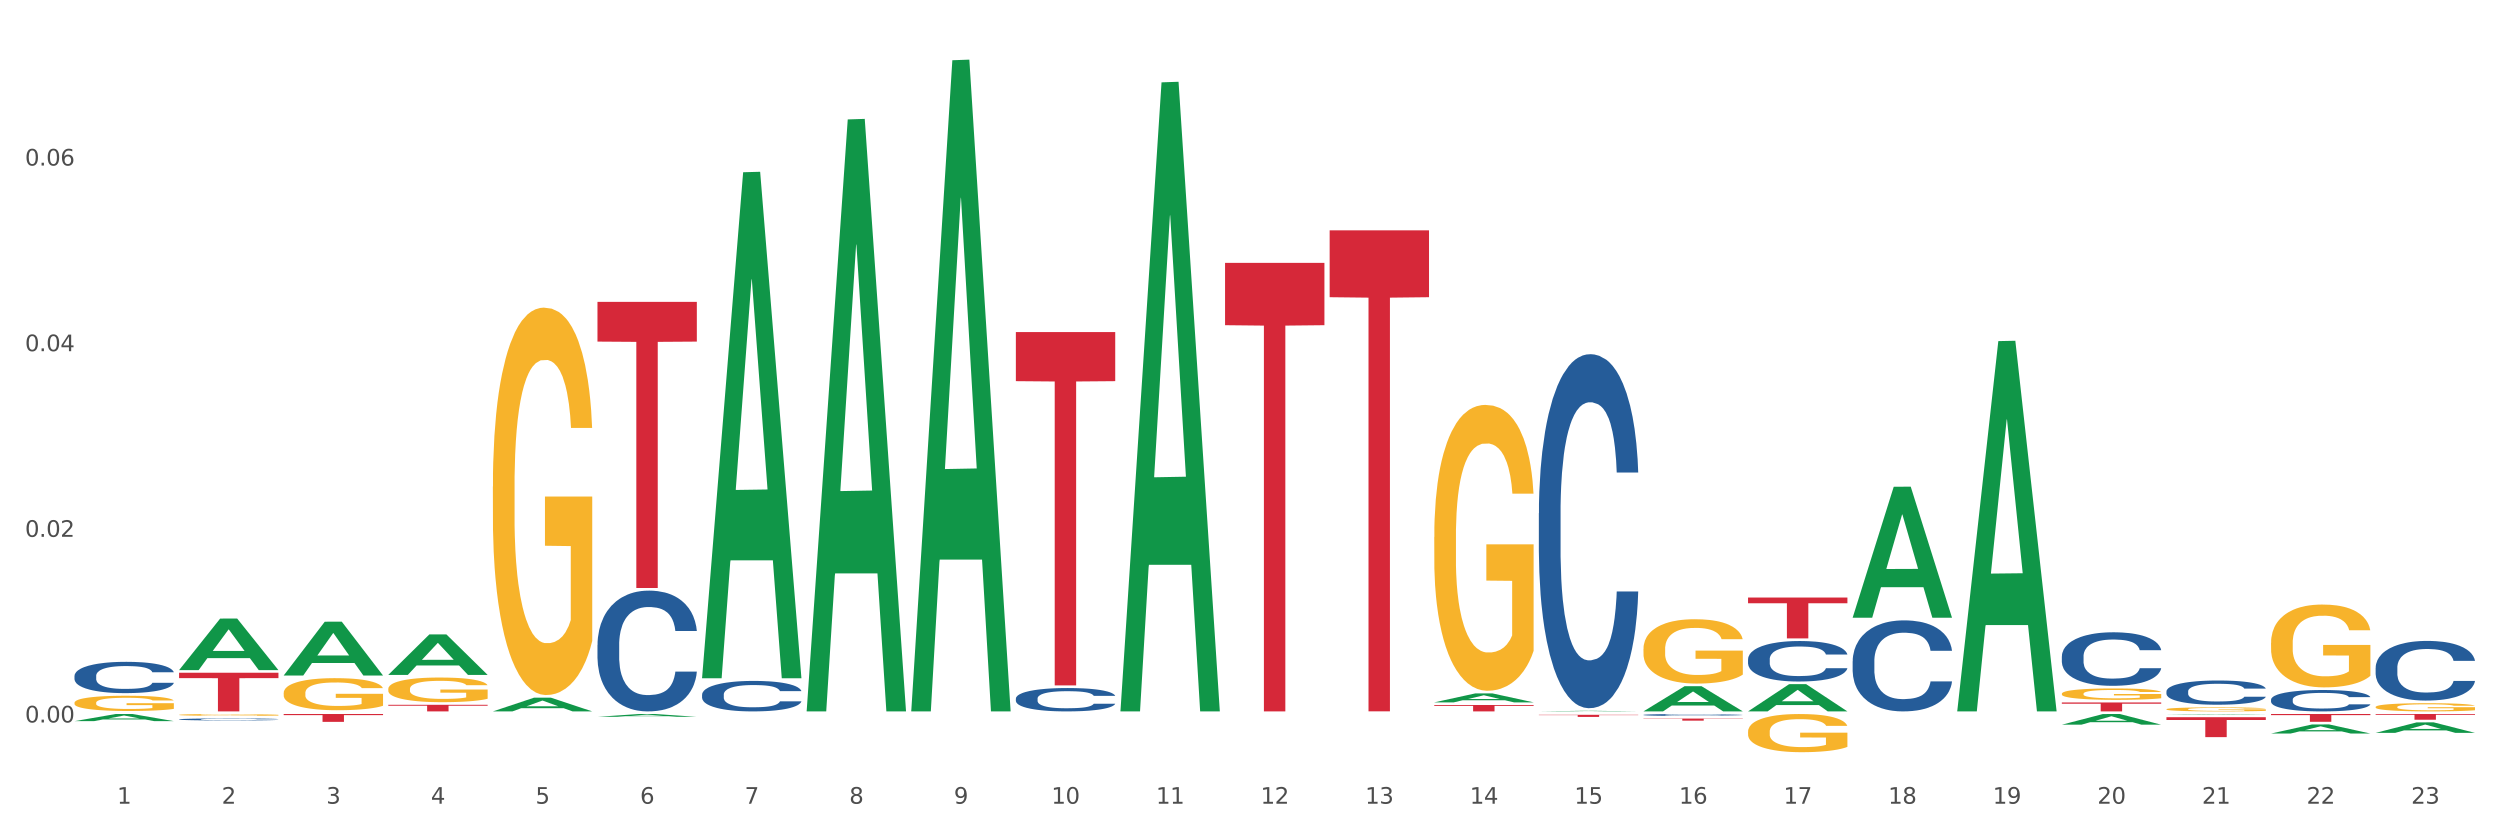 <?xml version="1.0" encoding="utf-8" standalone="no"?>
<!DOCTYPE svg PUBLIC "-//W3C//DTD SVG 1.1//EN"
  "http://www.w3.org/Graphics/SVG/1.1/DTD/svg11.dtd">
<svg xmlns:xlink="http://www.w3.org/1999/xlink" width="1080pt" height="360pt" viewBox="0 0 1080 360" xmlns="http://www.w3.org/2000/svg" version="1.1">
 <rect x="0" y="0" width="1080" height="360" fill="#333333" stroke="none"/>
 <defs>
  <style type="text/css">*{stroke-linejoin: round; stroke-linecap: butt}</style>
 </defs>
 <g id="figure_1">
  <g id="patch_1">
   <path d="M 0 360 
L 1080 360 
L 1080 0 
L 0 0 
z
" style="fill: #ffffff; stroke: #ffffff; stroke-linejoin: miter"/>
  </g>
  <g id="axes_1">
   <g id="matplotlib.axis_1">
    <g id="xtick_1">
     <g id="text_1">
      <!-- 1 -->
      <g style="fill: #4d4d4d" transform="translate(50.584 347.204) scale(0.096 -0.096)">
       <defs>
        <path id="DejaVuSans-31" d="M 794 531 
L 1825 531 
L 1825 4091 
L 703 3866 
L 703 4441 
L 1819 4666 
L 2450 4666 
L 2450 531 
L 3481 531 
L 3481 0 
L 794 0 
L 794 531 
z
" transform="scale(0.016)"/>
       </defs>
       <use xlink:href="#DejaVuSans-31"/>
      </g>
     </g>
    </g>
    <g id="xtick_2">
     <g id="text_2">
      <!-- 2 -->
      <g style="fill: #4d4d4d" transform="translate(95.771 347.204) scale(0.096 -0.096)">
       <defs>
        <path id="DejaVuSans-32" d="M 1228 531 
L 3431 531 
L 3431 0 
L 469 0 
L 469 531 
Q 828 903 1448 1529 
Q 2069 2156 2228 2338 
Q 2531 2678 2651 2914 
Q 2772 3150 2772 3378 
Q 2772 3750 2511 3984 
Q 2250 4219 1831 4219 
Q 1534 4219 1204 4116 
Q 875 4013 500 3803 
L 500 4441 
Q 881 4594 1212 4672 
Q 1544 4750 1819 4750 
Q 2544 4750 2975 4387 
Q 3406 4025 3406 3419 
Q 3406 3131 3298 2873 
Q 3191 2616 2906 2266 
Q 2828 2175 2409 1742 
Q 1991 1309 1228 531 
z
" transform="scale(0.016)"/>
       </defs>
       <use xlink:href="#DejaVuSans-32"/>
      </g>
     </g>
    </g>
    <g id="xtick_3">
     <g id="text_3">
      <!-- 3 -->
      <g style="fill: #4d4d4d" transform="translate(140.957 347.204) scale(0.096 -0.096)">
       <defs>
        <path id="DejaVuSans-33" d="M 2597 2516 
Q 3050 2419 3304 2112 
Q 3559 1806 3559 1356 
Q 3559 666 3084 287 
Q 2609 -91 1734 -91 
Q 1441 -91 1130 -33 
Q 819 25 488 141 
L 488 750 
Q 750 597 1062 519 
Q 1375 441 1716 441 
Q 2309 441 2620 675 
Q 2931 909 2931 1356 
Q 2931 1769 2642 2001 
Q 2353 2234 1838 2234 
L 1294 2234 
L 1294 2753 
L 1863 2753 
Q 2328 2753 2575 2939 
Q 2822 3125 2822 3475 
Q 2822 3834 2567 4026 
Q 2313 4219 1838 4219 
Q 1578 4219 1281 4162 
Q 984 4106 628 3988 
L 628 4550 
Q 988 4650 1302 4700 
Q 1616 4750 1894 4750 
Q 2613 4750 3031 4423 
Q 3450 4097 3450 3541 
Q 3450 3153 3228 2886 
Q 3006 2619 2597 2516 
z
" transform="scale(0.016)"/>
       </defs>
       <use xlink:href="#DejaVuSans-33"/>
      </g>
     </g>
    </g>
    <g id="xtick_4">
     <g id="text_4">
      <!-- 4 -->
      <g style="fill: #4d4d4d" transform="translate(186.143 347.204) scale(0.096 -0.096)">
       <defs>
        <path id="DejaVuSans-34" d="M 2419 4116 
L 825 1625 
L 2419 1625 
L 2419 4116 
z
M 2253 4666 
L 3047 4666 
L 3047 1625 
L 3713 1625 
L 3713 1100 
L 3047 1100 
L 3047 0 
L 2419 0 
L 2419 1100 
L 313 1100 
L 313 1709 
L 2253 4666 
z
" transform="scale(0.016)"/>
       </defs>
       <use xlink:href="#DejaVuSans-34"/>
      </g>
     </g>
    </g>
    <g id="xtick_5">
     <g id="text_5">
      <!-- 5 -->
      <g style="fill: #4d4d4d" transform="translate(231.33 347.204) scale(0.096 -0.096)">
       <defs>
        <path id="DejaVuSans-35" d="M 691 4666 
L 3169 4666 
L 3169 4134 
L 1269 4134 
L 1269 2991 
Q 1406 3038 1543 3061 
Q 1681 3084 1819 3084 
Q 2600 3084 3056 2656 
Q 3513 2228 3513 1497 
Q 3513 744 3044 326 
Q 2575 -91 1722 -91 
Q 1428 -91 1123 -41 
Q 819 9 494 109 
L 494 744 
Q 775 591 1075 516 
Q 1375 441 1709 441 
Q 2250 441 2565 725 
Q 2881 1009 2881 1497 
Q 2881 1984 2565 2268 
Q 2250 2553 1709 2553 
Q 1456 2553 1204 2497 
Q 953 2441 691 2322 
L 691 4666 
z
" transform="scale(0.016)"/>
       </defs>
       <use xlink:href="#DejaVuSans-35"/>
      </g>
     </g>
    </g>
    <g id="xtick_6">
     <g id="text_6">
      <!-- 6 -->
      <g style="fill: #4d4d4d" transform="translate(276.516 347.204) scale(0.096 -0.096)">
       <defs>
        <path id="DejaVuSans-36" d="M 2113 2584 
Q 1688 2584 1439 2293 
Q 1191 2003 1191 1497 
Q 1191 994 1439 701 
Q 1688 409 2113 409 
Q 2538 409 2786 701 
Q 3034 994 3034 1497 
Q 3034 2003 2786 2293 
Q 2538 2584 2113 2584 
z
M 3366 4563 
L 3366 3988 
Q 3128 4100 2886 4159 
Q 2644 4219 2406 4219 
Q 1781 4219 1451 3797 
Q 1122 3375 1075 2522 
Q 1259 2794 1537 2939 
Q 1816 3084 2150 3084 
Q 2853 3084 3261 2657 
Q 3669 2231 3669 1497 
Q 3669 778 3244 343 
Q 2819 -91 2113 -91 
Q 1303 -91 875 529 
Q 447 1150 447 2328 
Q 447 3434 972 4092 
Q 1497 4750 2381 4750 
Q 2619 4750 2861 4703 
Q 3103 4656 3366 4563 
z
" transform="scale(0.016)"/>
       </defs>
       <use xlink:href="#DejaVuSans-36"/>
      </g>
     </g>
    </g>
    <g id="xtick_7">
     <g id="text_7">
      <!-- 7 -->
      <g style="fill: #4d4d4d" transform="translate(321.702 347.204) scale(0.096 -0.096)">
       <defs>
        <path id="DejaVuSans-37" d="M 525 4666 
L 3525 4666 
L 3525 4397 
L 1831 0 
L 1172 0 
L 2766 4134 
L 525 4134 
L 525 4666 
z
" transform="scale(0.016)"/>
       </defs>
       <use xlink:href="#DejaVuSans-37"/>
      </g>
     </g>
    </g>
    <g id="xtick_8">
     <g id="text_8">
      <!-- 8 -->
      <g style="fill: #4d4d4d" transform="translate(366.888 347.204) scale(0.096 -0.096)">
       <defs>
        <path id="DejaVuSans-38" d="M 2034 2216 
Q 1584 2216 1326 1975 
Q 1069 1734 1069 1313 
Q 1069 891 1326 650 
Q 1584 409 2034 409 
Q 2484 409 2743 651 
Q 3003 894 3003 1313 
Q 3003 1734 2745 1975 
Q 2488 2216 2034 2216 
z
M 1403 2484 
Q 997 2584 770 2862 
Q 544 3141 544 3541 
Q 544 4100 942 4425 
Q 1341 4750 2034 4750 
Q 2731 4750 3128 4425 
Q 3525 4100 3525 3541 
Q 3525 3141 3298 2862 
Q 3072 2584 2669 2484 
Q 3125 2378 3379 2068 
Q 3634 1759 3634 1313 
Q 3634 634 3220 271 
Q 2806 -91 2034 -91 
Q 1263 -91 848 271 
Q 434 634 434 1313 
Q 434 1759 690 2068 
Q 947 2378 1403 2484 
z
M 1172 3481 
Q 1172 3119 1398 2916 
Q 1625 2713 2034 2713 
Q 2441 2713 2670 2916 
Q 2900 3119 2900 3481 
Q 2900 3844 2670 4047 
Q 2441 4250 2034 4250 
Q 1625 4250 1398 4047 
Q 1172 3844 1172 3481 
z
" transform="scale(0.016)"/>
       </defs>
       <use xlink:href="#DejaVuSans-38"/>
      </g>
     </g>
    </g>
    <g id="xtick_9">
     <g id="text_9">
      <!-- 9 -->
      <g style="fill: #4d4d4d" transform="translate(412.075 347.204) scale(0.096 -0.096)">
       <defs>
        <path id="DejaVuSans-39" d="M 703 97 
L 703 672 
Q 941 559 1184 500 
Q 1428 441 1663 441 
Q 2288 441 2617 861 
Q 2947 1281 2994 2138 
Q 2813 1869 2534 1725 
Q 2256 1581 1919 1581 
Q 1219 1581 811 2004 
Q 403 2428 403 3163 
Q 403 3881 828 4315 
Q 1253 4750 1959 4750 
Q 2769 4750 3195 4129 
Q 3622 3509 3622 2328 
Q 3622 1225 3098 567 
Q 2575 -91 1691 -91 
Q 1453 -91 1209 -44 
Q 966 3 703 97 
z
M 1959 2075 
Q 2384 2075 2632 2365 
Q 2881 2656 2881 3163 
Q 2881 3666 2632 3958 
Q 2384 4250 1959 4250 
Q 1534 4250 1286 3958 
Q 1038 3666 1038 3163 
Q 1038 2656 1286 2365 
Q 1534 2075 1959 2075 
z
" transform="scale(0.016)"/>
       </defs>
       <use xlink:href="#DejaVuSans-39"/>
      </g>
     </g>
    </g>
    <g id="xtick_10">
     <g id="text_10">
      <!-- 10 -->
      <g style="fill: #4d4d4d" transform="translate(454.207 347.204) scale(0.096 -0.096)">
       <defs>
        <path id="DejaVuSans-30" d="M 2034 4250 
Q 1547 4250 1301 3770 
Q 1056 3291 1056 2328 
Q 1056 1369 1301 889 
Q 1547 409 2034 409 
Q 2525 409 2770 889 
Q 3016 1369 3016 2328 
Q 3016 3291 2770 3770 
Q 2525 4250 2034 4250 
z
M 2034 4750 
Q 2819 4750 3233 4129 
Q 3647 3509 3647 2328 
Q 3647 1150 3233 529 
Q 2819 -91 2034 -91 
Q 1250 -91 836 529 
Q 422 1150 422 2328 
Q 422 3509 836 4129 
Q 1250 4750 2034 4750 
z
" transform="scale(0.016)"/>
       </defs>
       <use xlink:href="#DejaVuSans-31"/>
       <use xlink:href="#DejaVuSans-30" transform="translate(63.623 0)"/>
      </g>
     </g>
    </g>
    <g id="xtick_11">
     <g id="text_11">
      <!-- 11 -->
      <g style="fill: #4d4d4d" transform="translate(499.393 347.204) scale(0.096 -0.096)">
       <use xlink:href="#DejaVuSans-31"/>
       <use xlink:href="#DejaVuSans-31" transform="translate(63.623 0)"/>
      </g>
     </g>
    </g>
    <g id="xtick_12">
     <g id="text_12">
      <!-- 12 -->
      <g style="fill: #4d4d4d" transform="translate(544.58 347.204) scale(0.096 -0.096)">
       <use xlink:href="#DejaVuSans-31"/>
       <use xlink:href="#DejaVuSans-32" transform="translate(63.623 0)"/>
      </g>
     </g>
    </g>
    <g id="xtick_13">
     <g id="text_13">
      <!-- 13 -->
      <g style="fill: #4d4d4d" transform="translate(589.766 347.204) scale(0.096 -0.096)">
       <use xlink:href="#DejaVuSans-31"/>
       <use xlink:href="#DejaVuSans-33" transform="translate(63.623 0)"/>
      </g>
     </g>
    </g>
    <g id="xtick_14">
     <g id="text_14">
      <!-- 14 -->
      <g style="fill: #4d4d4d" transform="translate(634.952 347.204) scale(0.096 -0.096)">
       <use xlink:href="#DejaVuSans-31"/>
       <use xlink:href="#DejaVuSans-34" transform="translate(63.623 0)"/>
      </g>
     </g>
    </g>
    <g id="xtick_15">
     <g id="text_15">
      <!-- 15 -->
      <g style="fill: #4d4d4d" transform="translate(680.138 347.204) scale(0.096 -0.096)">
       <use xlink:href="#DejaVuSans-31"/>
       <use xlink:href="#DejaVuSans-35" transform="translate(63.623 0)"/>
      </g>
     </g>
    </g>
    <g id="xtick_16">
     <g id="text_16">
      <!-- 16 -->
      <g style="fill: #4d4d4d" transform="translate(725.325 347.204) scale(0.096 -0.096)">
       <use xlink:href="#DejaVuSans-31"/>
       <use xlink:href="#DejaVuSans-36" transform="translate(63.623 0)"/>
      </g>
     </g>
    </g>
    <g id="xtick_17">
     <g id="text_17">
      <!-- 17 -->
      <g style="fill: #4d4d4d" transform="translate(770.511 347.204) scale(0.096 -0.096)">
       <use xlink:href="#DejaVuSans-31"/>
       <use xlink:href="#DejaVuSans-37" transform="translate(63.623 0)"/>
      </g>
     </g>
    </g>
    <g id="xtick_18">
     <g id="text_18">
      <!-- 18 -->
      <g style="fill: #4d4d4d" transform="translate(815.697 347.204) scale(0.096 -0.096)">
       <use xlink:href="#DejaVuSans-31"/>
       <use xlink:href="#DejaVuSans-38" transform="translate(63.623 0)"/>
      </g>
     </g>
    </g>
    <g id="xtick_19">
     <g id="text_19">
      <!-- 19 -->
      <g style="fill: #4d4d4d" transform="translate(860.883 347.204) scale(0.096 -0.096)">
       <use xlink:href="#DejaVuSans-31"/>
       <use xlink:href="#DejaVuSans-39" transform="translate(63.623 0)"/>
      </g>
     </g>
    </g>
    <g id="xtick_20">
     <g id="text_20">
      <!-- 20 -->
      <g style="fill: #4d4d4d" transform="translate(906.07 347.204) scale(0.096 -0.096)">
       <use xlink:href="#DejaVuSans-32"/>
       <use xlink:href="#DejaVuSans-30" transform="translate(63.623 0)"/>
      </g>
     </g>
    </g>
    <g id="xtick_21">
     <g id="text_21">
      <!-- 21 -->
      <g style="fill: #4d4d4d" transform="translate(951.256 347.204) scale(0.096 -0.096)">
       <use xlink:href="#DejaVuSans-32"/>
       <use xlink:href="#DejaVuSans-31" transform="translate(63.623 0)"/>
      </g>
     </g>
    </g>
    <g id="xtick_22">
     <g id="text_22">
      <!-- 22 -->
      <g style="fill: #4d4d4d" transform="translate(996.442 347.204) scale(0.096 -0.096)">
       <use xlink:href="#DejaVuSans-32"/>
       <use xlink:href="#DejaVuSans-32" transform="translate(63.623 0)"/>
      </g>
     </g>
    </g>
    <g id="xtick_23">
     <g id="text_23">
      <!-- 23 -->
      <g style="fill: #4d4d4d" transform="translate(1041.629 347.204) scale(0.096 -0.096)">
       <use xlink:href="#DejaVuSans-32"/>
       <use xlink:href="#DejaVuSans-33" transform="translate(63.623 0)"/>
      </g>
     </g>
    </g>
    <g id="xtick_24"/>
    <g id="xtick_25"/>
    <g id="xtick_26"/>
    <g id="xtick_27"/>
    <g id="xtick_28"/>
    <g id="xtick_29"/>
    <g id="xtick_30"/>
    <g id="xtick_31"/>
    <g id="xtick_32"/>
    <g id="xtick_33"/>
    <g id="xtick_34"/>
    <g id="xtick_35"/>
    <g id="xtick_36"/>
    <g id="xtick_37"/>
    <g id="xtick_38"/>
    <g id="xtick_39"/>
    <g id="xtick_40"/>
    <g id="xtick_41"/>
    <g id="xtick_42"/>
    <g id="xtick_43"/>
    <g id="xtick_44"/>
    <g id="xtick_45"/>
   </g>
   <g id="matplotlib.axis_2">
    <g id="ytick_1">
     <g id="text_24">
      <!-- 0.00 -->
      <g style="fill: #4d4d4d" transform="translate(10.8 312.106) scale(0.096 -0.096)">
       <defs>
        <path id="DejaVuSans-2e" d="M 684 794 
L 1344 794 
L 1344 0 
L 684 0 
L 684 794 
z
" transform="scale(0.016)"/>
       </defs>
       <use xlink:href="#DejaVuSans-30"/>
       <use xlink:href="#DejaVuSans-2e" transform="translate(63.623 0)"/>
       <use xlink:href="#DejaVuSans-30" transform="translate(95.41 0)"/>
       <use xlink:href="#DejaVuSans-30" transform="translate(159.033 0)"/>
      </g>
     </g>
    </g>
    <g id="ytick_2">
     <g id="text_25">
      <!-- 0.02 -->
      <g style="fill: #4d4d4d" transform="translate(10.8 231.91) scale(0.096 -0.096)">
       <use xlink:href="#DejaVuSans-30"/>
       <use xlink:href="#DejaVuSans-2e" transform="translate(63.623 0)"/>
       <use xlink:href="#DejaVuSans-30" transform="translate(95.41 0)"/>
       <use xlink:href="#DejaVuSans-32" transform="translate(159.033 0)"/>
      </g>
     </g>
    </g>
    <g id="ytick_3">
     <g id="text_26">
      <!-- 0.04 -->
      <g style="fill: #4d4d4d" transform="translate(10.8 151.714) scale(0.096 -0.096)">
       <use xlink:href="#DejaVuSans-30"/>
       <use xlink:href="#DejaVuSans-2e" transform="translate(63.623 0)"/>
       <use xlink:href="#DejaVuSans-30" transform="translate(95.41 0)"/>
       <use xlink:href="#DejaVuSans-34" transform="translate(159.033 0)"/>
      </g>
     </g>
    </g>
    <g id="ytick_4">
     <g id="text_27">
      <!-- 0.06 -->
      <g style="fill: #4d4d4d" transform="translate(10.8 71.518) scale(0.096 -0.096)">
       <use xlink:href="#DejaVuSans-30"/>
       <use xlink:href="#DejaVuSans-2e" transform="translate(63.623 0)"/>
       <use xlink:href="#DejaVuSans-30" transform="translate(95.41 0)"/>
       <use xlink:href="#DejaVuSans-36" transform="translate(159.033 0)"/>
      </g>
     </g>
    </g>
    <g id="ytick_5"/>
    <g id="ytick_6"/>
    <g id="ytick_7"/>
    <g id="ytick_8"/>
   </g>
   <g id="PolyCollection_1">
    <path d="M 890.714 313.059 
L 890.758 313.055 
L 908.46 308.463 
L 915.807 308.459 
L 933.641 313.068 
L 925.144 313.068 
L 921.294 311.994 
L 903.017 311.994 
L 902.884 312.012 
L 899.167 313.068 
L 890.714 313.068 
L 890.714 313.059 
L 905.318 311.354 
L 918.993 311.35 
L 912.222 309.441 
L 912.133 309.432 
L 912.045 309.445 
L 905.274 311.35 
L 905.318 311.354 
L 890.714 313.059 
z
" clip-path="url(#pe05c5e524b)" style="fill: #109648"/>
    <path d="M 32.175 303.607 
L 32.226 303.601 
L 32.226 303.384 
L 32.327 303.197 
L 32.834 302.746 
L 33.594 302.373 
L 34.152 302.174 
L 34.709 302.012 
L 35.368 301.849 
L 36.179 301.681 
L 37.649 301.434 
L 38.561 301.308 
L 39.676 301.176 
L 41.703 300.983 
L 43.173 300.875 
L 44.693 300.784 
L 47.177 300.676 
L 48.798 300.628 
L 50.522 300.592 
L 52.6 300.568 
L 54.171 300.562 
L 57.617 300.58 
L 60.556 300.634 
L 61.976 300.676 
L 63.8 300.748 
L 64.763 300.796 
L 66.334 300.893 
L 67.956 301.019 
L 69.071 301.127 
L 70.743 301.332 
L 72.01 301.537 
L 73.176 301.789 
L 73.784 301.964 
L 74.24 302.126 
L 74.646 302.313 
L 75.051 302.608 
L 65.929 302.608 
L 65.574 302.397 
L 65.016 302.198 
L 64.206 302.006 
L 63.496 301.886 
L 62.28 301.735 
L 61.165 301.639 
L 59.999 301.567 
L 58.58 301.506 
L 57.465 301.476 
L 55.894 301.452 
L 52.802 301.458 
L 50.724 301.506 
L 49.305 301.567 
L 48.393 301.621 
L 47.582 301.681 
L 46.67 301.765 
L 45.606 301.892 
L 44.845 302.006 
L 44.085 302.15 
L 43.477 302.295 
L 42.919 302.463 
L 42.463 302.644 
L 42.109 302.83 
L 41.804 303.059 
L 41.551 303.438 
L 41.551 304.262 
L 41.652 304.449 
L 41.906 304.696 
L 42.21 304.882 
L 42.717 305.105 
L 43.173 305.255 
L 44.034 305.472 
L 44.997 305.653 
L 45.758 305.767 
L 46.518 305.863 
L 47.835 305.996 
L 49.305 306.104 
L 50.572 306.17 
L 52.295 306.23 
L 53.461 306.254 
L 54.475 306.266 
L 56.958 306.266 
L 58.732 306.248 
L 60.709 306.206 
L 62.229 306.152 
L 63.496 306.086 
L 64.915 305.977 
L 65.827 305.875 
L 65.827 304.618 
L 54.677 304.612 
L 54.677 303.775 
L 75.102 303.775 
L 75.102 306.23 
L 74.24 306.357 
L 73.277 306.471 
L 72.264 306.573 
L 70.743 306.7 
L 68.919 306.82 
L 67.297 306.904 
L 65.574 306.976 
L 63.547 307.043 
L 60.911 307.103 
L 59.289 307.127 
L 57.262 307.145 
L 54.88 307.151 
L 52.802 307.139 
L 50.775 307.109 
L 48.646 307.055 
L 46.568 306.976 
L 44.997 306.898 
L 43.426 306.802 
L 41.754 306.676 
L 40.436 306.555 
L 39.422 306.447 
L 38.307 306.308 
L 37.091 306.128 
L 36.179 305.965 
L 35.368 305.797 
L 34.506 305.58 
L 33.898 305.394 
L 33.29 305.159 
L 32.935 304.985 
L 32.53 304.714 
L 32.226 304.335 
L 32.175 303.607 
z
" clip-path="url(#pe05c5e524b)" style="fill: #f7b32b"/>
    <path d="M 845.528 307.027 
L 845.572 306.877 
L 863.274 147.359 
L 870.62 147.208 
L 888.455 307.328 
L 879.958 307.328 
L 876.108 270.042 
L 857.831 270.042 
L 857.698 270.643 
L 853.981 307.328 
L 845.528 307.328 
L 845.528 307.027 
L 860.132 247.79 
L 873.807 247.64 
L 867.036 181.337 
L 866.947 181.036 
L 866.859 181.488 
L 860.088 247.64 
L 860.132 247.79 
L 845.528 307.027 
z
" clip-path="url(#pe05c5e524b)" style="fill: #109648"/>
    <path d="M 619.597 231.981 
L 619.647 231.868 
L 619.647 227.808 
L 619.749 224.312 
L 620.255 215.853 
L 621.016 208.86 
L 621.573 205.138 
L 622.131 202.093 
L 622.789 199.048 
L 623.6 195.89 
L 625.07 191.266 
L 625.982 188.897 
L 627.097 186.416 
L 629.125 182.807 
L 630.594 180.777 
L 632.115 179.085 
L 634.598 177.055 
L 636.22 176.153 
L 637.943 175.476 
L 640.021 175.025 
L 641.592 174.912 
L 645.039 175.25 
L 647.978 176.265 
L 649.397 177.055 
L 651.222 178.408 
L 652.185 179.311 
L 653.756 181.115 
L 655.377 183.484 
L 656.492 185.514 
L 658.165 189.348 
L 659.432 193.183 
L 660.598 197.92 
L 661.206 201.191 
L 661.662 204.236 
L 662.067 207.732 
L 662.473 213.259 
L 653.35 213.259 
L 652.995 209.311 
L 652.438 205.589 
L 651.627 201.98 
L 650.918 199.725 
L 649.701 196.905 
L 648.586 195.1 
L 647.421 193.747 
L 646.001 192.619 
L 644.886 192.055 
L 643.315 191.604 
L 640.224 191.717 
L 638.146 192.619 
L 636.727 193.747 
L 635.815 194.762 
L 635.004 195.89 
L 634.091 197.469 
L 633.027 199.837 
L 632.267 201.98 
L 631.507 204.687 
L 630.898 207.394 
L 630.341 210.552 
L 629.885 213.936 
L 629.53 217.432 
L 629.226 221.718 
L 628.973 228.823 
L 628.973 244.275 
L 629.074 247.771 
L 629.327 252.395 
L 629.631 255.892 
L 630.138 260.065 
L 630.594 262.884 
L 631.456 266.945 
L 632.419 270.328 
L 633.179 272.471 
L 633.939 274.276 
L 635.257 276.757 
L 636.727 278.787 
L 637.994 280.028 
L 639.717 281.156 
L 640.883 281.607 
L 641.896 281.832 
L 644.38 281.832 
L 646.154 281.494 
L 648.13 280.704 
L 649.651 279.689 
L 650.918 278.449 
L 652.337 276.419 
L 653.249 274.501 
L 653.249 250.929 
L 642.099 250.816 
L 642.099 235.139 
L 662.524 235.139 
L 662.524 281.156 
L 661.662 283.524 
L 660.699 285.667 
L 659.685 287.584 
L 658.165 289.953 
L 656.34 292.208 
L 654.719 293.787 
L 652.995 295.141 
L 650.968 296.382 
L 648.333 297.509 
L 646.711 297.961 
L 644.684 298.299 
L 642.302 298.412 
L 640.224 298.186 
L 638.197 297.622 
L 636.068 296.607 
L 633.99 295.141 
L 632.419 293.675 
L 630.848 291.87 
L 629.175 289.502 
L 627.858 287.246 
L 626.844 285.216 
L 625.729 282.622 
L 624.513 279.238 
L 623.6 276.193 
L 622.789 273.035 
L 621.928 268.975 
L 621.32 265.478 
L 620.712 261.08 
L 620.357 257.809 
L 619.951 252.734 
L 619.647 245.628 
L 619.597 231.981 
z
" clip-path="url(#pe05c5e524b)" style="fill: #f7b32b"/>
    <path d="M 212.92 210.233 
L 212.971 210.08 
L 212.971 204.577 
L 213.072 199.839 
L 213.579 188.375 
L 214.339 178.897 
L 214.897 173.853 
L 215.454 169.726 
L 216.113 165.599 
L 216.924 161.319 
L 218.394 155.052 
L 219.306 151.842 
L 220.421 148.479 
L 222.448 143.587 
L 223.918 140.836 
L 225.438 138.543 
L 227.922 135.792 
L 229.544 134.569 
L 231.267 133.652 
L 233.345 133.04 
L 234.916 132.887 
L 238.362 133.346 
L 241.302 134.722 
L 242.721 135.792 
L 244.545 137.626 
L 245.508 138.849 
L 247.079 141.295 
L 248.701 144.505 
L 249.816 147.256 
L 251.488 152.453 
L 252.756 157.65 
L 253.921 164.07 
L 254.529 168.503 
L 254.985 172.63 
L 255.391 177.369 
L 255.796 184.859 
L 246.674 184.859 
L 246.319 179.509 
L 245.762 174.465 
L 244.951 169.573 
L 244.241 166.516 
L 243.025 162.695 
L 241.91 160.249 
L 240.744 158.415 
L 239.325 156.886 
L 238.21 156.122 
L 236.639 155.51 
L 233.547 155.663 
L 231.469 156.886 
L 230.05 158.415 
L 229.138 159.79 
L 228.327 161.319 
L 227.415 163.459 
L 226.351 166.669 
L 225.59 169.573 
L 224.83 173.242 
L 224.222 176.91 
L 223.665 181.19 
L 223.208 185.776 
L 222.854 190.515 
L 222.55 196.323 
L 222.296 205.953 
L 222.296 226.895 
L 222.397 231.633 
L 222.651 237.9 
L 222.955 242.639 
L 223.462 248.295 
L 223.918 252.116 
L 224.779 257.619 
L 225.742 262.205 
L 226.503 265.109 
L 227.263 267.555 
L 228.581 270.917 
L 230.05 273.669 
L 231.317 275.35 
L 233.041 276.879 
L 234.206 277.49 
L 235.22 277.796 
L 237.703 277.796 
L 239.477 277.337 
L 241.454 276.267 
L 242.974 274.892 
L 244.241 273.21 
L 245.66 270.459 
L 246.572 267.86 
L 246.572 235.913 
L 235.423 235.76 
L 235.423 214.513 
L 255.847 214.513 
L 255.847 276.879 
L 254.985 280.089 
L 254.023 282.993 
L 253.009 285.592 
L 251.488 288.802 
L 249.664 291.859 
L 248.042 293.999 
L 246.319 295.833 
L 244.292 297.515 
L 241.656 299.043 
L 240.035 299.655 
L 238.007 300.113 
L 235.625 300.266 
L 233.547 299.96 
L 231.52 299.196 
L 229.391 297.82 
L 227.314 295.833 
L 225.742 293.846 
L 224.171 291.4 
L 222.499 288.19 
L 221.181 285.133 
L 220.168 282.382 
L 219.053 278.866 
L 217.836 274.28 
L 216.924 270.153 
L 216.113 265.873 
L 215.251 260.37 
L 214.643 255.632 
L 214.035 249.67 
L 213.68 245.237 
L 213.275 238.359 
L 212.971 228.729 
L 212.92 210.233 
z
" clip-path="url(#pe05c5e524b)" style="fill: #f7b32b"/>
    <path d="M 167.734 297.617 
L 167.785 297.607 
L 167.785 297.257 
L 167.886 296.955 
L 168.393 296.226 
L 169.153 295.622 
L 169.71 295.301 
L 170.268 295.038 
L 170.927 294.776 
L 171.738 294.503 
L 173.207 294.104 
L 174.12 293.9 
L 175.235 293.686 
L 177.262 293.374 
L 178.732 293.199 
L 180.252 293.053 
L 182.735 292.878 
L 184.357 292.8 
L 186.08 292.742 
L 188.158 292.703 
L 189.729 292.693 
L 193.176 292.722 
L 196.115 292.81 
L 197.534 292.878 
L 199.359 292.995 
L 200.322 293.073 
L 201.893 293.228 
L 203.515 293.433 
L 204.63 293.608 
L 206.302 293.939 
L 207.569 294.27 
L 208.735 294.678 
L 209.343 294.961 
L 209.799 295.223 
L 210.205 295.525 
L 210.61 296.002 
L 201.487 296.002 
L 201.133 295.661 
L 200.575 295.34 
L 199.764 295.029 
L 199.055 294.834 
L 197.838 294.591 
L 196.723 294.435 
L 195.558 294.318 
L 194.139 294.221 
L 193.024 294.172 
L 191.453 294.133 
L 188.361 294.143 
L 186.283 294.221 
L 184.864 294.318 
L 183.952 294.406 
L 183.141 294.503 
L 182.229 294.639 
L 181.164 294.844 
L 180.404 295.029 
L 179.644 295.262 
L 179.036 295.496 
L 178.478 295.768 
L 178.022 296.06 
L 177.667 296.362 
L 177.363 296.731 
L 177.11 297.345 
L 177.11 298.678 
L 177.211 298.979 
L 177.465 299.378 
L 177.769 299.68 
L 178.276 300.04 
L 178.732 300.283 
L 179.593 300.634 
L 180.556 300.925 
L 181.316 301.11 
L 182.077 301.266 
L 183.394 301.48 
L 184.864 301.655 
L 186.131 301.762 
L 187.854 301.86 
L 189.02 301.898 
L 190.034 301.918 
L 192.517 301.918 
L 194.291 301.889 
L 196.267 301.821 
L 197.788 301.733 
L 199.055 301.626 
L 200.474 301.451 
L 201.386 301.285 
L 201.386 299.252 
L 190.236 299.242 
L 190.236 297.889 
L 210.661 297.889 
L 210.661 301.86 
L 209.799 302.064 
L 208.836 302.249 
L 207.823 302.414 
L 206.302 302.619 
L 204.478 302.813 
L 202.856 302.949 
L 201.133 303.066 
L 199.105 303.173 
L 196.47 303.271 
L 194.848 303.309 
L 192.821 303.339 
L 190.439 303.348 
L 188.361 303.329 
L 186.334 303.28 
L 184.205 303.193 
L 182.127 303.066 
L 180.556 302.94 
L 178.985 302.784 
L 177.313 302.58 
L 175.995 302.385 
L 174.981 302.21 
L 173.866 301.986 
L 172.65 301.694 
L 171.738 301.431 
L 170.927 301.159 
L 170.065 300.809 
L 169.457 300.507 
L 168.849 300.128 
L 168.494 299.845 
L 168.089 299.407 
L 167.785 298.794 
L 167.734 297.617 
z
" clip-path="url(#pe05c5e524b)" style="fill: #f7b32b"/>
    <path d="M 122.548 299.367 
L 122.598 299.355 
L 122.598 298.899 
L 122.7 298.507 
L 123.206 297.558 
L 123.967 296.773 
L 124.524 296.356 
L 125.082 296.014 
L 125.74 295.672 
L 126.551 295.318 
L 128.021 294.799 
L 128.933 294.533 
L 130.048 294.255 
L 132.076 293.85 
L 133.545 293.622 
L 135.066 293.432 
L 137.549 293.204 
L 139.171 293.103 
L 140.894 293.027 
L 142.972 292.977 
L 144.543 292.964 
L 147.99 293.002 
L 150.929 293.116 
L 152.348 293.204 
L 154.173 293.356 
L 155.136 293.458 
L 156.707 293.66 
L 158.328 293.926 
L 159.443 294.154 
L 161.116 294.584 
L 162.383 295.014 
L 163.549 295.546 
L 164.157 295.913 
L 164.613 296.254 
L 165.018 296.647 
L 165.424 297.267 
L 156.301 297.267 
L 155.946 296.824 
L 155.389 296.406 
L 154.578 296.001 
L 153.869 295.748 
L 152.652 295.432 
L 151.537 295.229 
L 150.372 295.077 
L 148.952 294.951 
L 147.837 294.888 
L 146.266 294.837 
L 143.175 294.85 
L 141.097 294.951 
L 139.678 295.077 
L 138.766 295.191 
L 137.955 295.318 
L 137.042 295.495 
L 135.978 295.761 
L 135.218 296.001 
L 134.458 296.305 
L 133.849 296.609 
L 133.292 296.963 
L 132.836 297.343 
L 132.481 297.735 
L 132.177 298.216 
L 131.924 299.013 
L 131.924 300.747 
L 132.025 301.139 
L 132.278 301.658 
L 132.582 302.05 
L 133.089 302.519 
L 133.545 302.835 
L 134.407 303.291 
L 135.37 303.67 
L 136.13 303.911 
L 136.89 304.113 
L 138.208 304.392 
L 139.678 304.619 
L 140.945 304.759 
L 142.668 304.885 
L 143.834 304.936 
L 144.847 304.961 
L 147.331 304.961 
L 149.104 304.923 
L 151.081 304.834 
L 152.601 304.721 
L 153.869 304.581 
L 155.288 304.354 
L 156.2 304.138 
L 156.2 301.494 
L 145.05 301.481 
L 145.05 299.722 
L 165.475 299.722 
L 165.475 304.885 
L 164.613 305.151 
L 163.65 305.391 
L 162.636 305.606 
L 161.116 305.872 
L 159.291 306.125 
L 157.67 306.302 
L 155.946 306.454 
L 153.919 306.594 
L 151.284 306.72 
L 149.662 306.771 
L 147.635 306.809 
L 145.253 306.821 
L 143.175 306.796 
L 141.148 306.733 
L 139.019 306.619 
L 136.941 306.454 
L 135.37 306.29 
L 133.799 306.087 
L 132.126 305.822 
L 130.809 305.568 
L 129.795 305.341 
L 128.68 305.05 
L 127.464 304.67 
L 126.551 304.328 
L 125.74 303.974 
L 124.879 303.518 
L 124.271 303.126 
L 123.663 302.632 
L 123.308 302.265 
L 122.902 301.696 
L 122.598 300.899 
L 122.548 299.367 
z
" clip-path="url(#pe05c5e524b)" style="fill: #f7b32b"/>
    <path d="M 77.361 308.815 
L 77.412 308.814 
L 77.412 308.789 
L 77.513 308.767 
L 78.02 308.714 
L 78.78 308.67 
L 79.338 308.647 
L 79.895 308.628 
L 80.554 308.609 
L 81.365 308.59 
L 82.835 308.561 
L 83.747 308.546 
L 84.862 308.53 
L 86.889 308.508 
L 88.359 308.495 
L 89.88 308.485 
L 92.363 308.472 
L 93.985 308.466 
L 95.708 308.462 
L 97.786 308.459 
L 99.357 308.459 
L 102.803 308.461 
L 105.743 308.467 
L 107.162 308.472 
L 108.986 308.48 
L 109.949 308.486 
L 111.52 308.497 
L 113.142 308.512 
L 114.257 308.525 
L 115.93 308.549 
L 117.197 308.573 
L 118.362 308.602 
L 118.971 308.623 
L 119.427 308.642 
L 119.832 308.663 
L 120.238 308.698 
L 111.115 308.698 
L 110.76 308.673 
L 110.203 308.65 
L 109.392 308.628 
L 108.682 308.613 
L 107.466 308.596 
L 106.351 308.585 
L 105.185 308.576 
L 103.766 308.569 
L 102.651 308.566 
L 101.08 308.563 
L 97.989 308.563 
L 95.911 308.569 
L 94.492 308.576 
L 93.579 308.582 
L 92.768 308.59 
L 91.856 308.599 
L 90.792 308.614 
L 90.032 308.628 
L 89.271 308.644 
L 88.663 308.661 
L 88.106 308.681 
L 87.65 308.702 
L 87.295 308.724 
L 86.991 308.751 
L 86.737 308.795 
L 86.737 308.892 
L 86.839 308.913 
L 87.092 308.942 
L 87.396 308.964 
L 87.903 308.99 
L 88.359 309.008 
L 89.221 309.033 
L 90.184 309.054 
L 90.944 309.068 
L 91.704 309.079 
L 93.022 309.094 
L 94.492 309.107 
L 95.759 309.115 
L 97.482 309.122 
L 98.647 309.125 
L 99.661 309.126 
L 102.144 309.126 
L 103.918 309.124 
L 105.895 309.119 
L 107.415 309.113 
L 108.682 309.105 
L 110.101 309.092 
L 111.014 309.08 
L 111.014 308.933 
L 99.864 308.932 
L 99.864 308.835 
L 120.288 308.835 
L 120.288 309.122 
L 119.427 309.137 
L 118.464 309.15 
L 117.45 309.162 
L 115.93 309.177 
L 114.105 309.191 
L 112.483 309.201 
L 110.76 309.209 
L 108.733 309.217 
L 106.098 309.224 
L 104.476 309.227 
L 102.448 309.229 
L 100.066 309.23 
L 97.989 309.228 
L 95.961 309.225 
L 93.833 309.218 
L 91.755 309.209 
L 90.184 309.2 
L 88.612 309.189 
L 86.94 309.174 
L 85.622 309.16 
L 84.609 309.147 
L 83.494 309.131 
L 82.277 309.11 
L 81.365 309.091 
L 80.554 309.071 
L 79.693 309.046 
L 79.084 309.024 
L 78.476 308.997 
L 78.121 308.976 
L 77.716 308.944 
L 77.412 308.9 
L 77.361 308.815 
z
" clip-path="url(#pe05c5e524b)" style="fill: #f7b32b"/>
    <path d="M 755.155 316.079 
L 755.206 316.064 
L 755.206 315.522 
L 755.307 315.055 
L 755.814 313.925 
L 756.574 312.992 
L 757.132 312.495 
L 757.689 312.088 
L 758.348 311.681 
L 759.159 311.26 
L 760.629 310.642 
L 761.541 310.326 
L 762.656 309.995 
L 764.683 309.513 
L 766.153 309.242 
L 767.674 309.016 
L 770.157 308.745 
L 771.779 308.624 
L 773.502 308.534 
L 775.58 308.474 
L 777.151 308.459 
L 780.597 308.504 
L 783.537 308.639 
L 784.956 308.745 
L 786.78 308.925 
L 787.743 309.046 
L 789.315 309.287 
L 790.936 309.603 
L 792.051 309.874 
L 793.724 310.386 
L 794.991 310.898 
L 796.156 311.531 
L 796.765 311.968 
L 797.221 312.374 
L 797.626 312.841 
L 798.032 313.579 
L 788.909 313.579 
L 788.554 313.052 
L 787.997 312.555 
L 787.186 312.073 
L 786.476 311.772 
L 785.26 311.395 
L 784.145 311.154 
L 782.979 310.974 
L 781.56 310.823 
L 780.445 310.748 
L 778.874 310.687 
L 775.783 310.703 
L 773.705 310.823 
L 772.286 310.974 
L 771.373 311.109 
L 770.562 311.26 
L 769.65 311.471 
L 768.586 311.787 
L 767.826 312.073 
L 767.065 312.434 
L 766.457 312.796 
L 765.9 313.218 
L 765.444 313.669 
L 765.089 314.136 
L 764.785 314.709 
L 764.531 315.657 
L 764.531 317.721 
L 764.633 318.187 
L 764.886 318.805 
L 765.19 319.272 
L 765.697 319.829 
L 766.153 320.206 
L 767.015 320.748 
L 767.978 321.2 
L 768.738 321.486 
L 769.498 321.727 
L 770.816 322.058 
L 772.286 322.329 
L 773.553 322.495 
L 775.276 322.645 
L 776.441 322.706 
L 777.455 322.736 
L 779.938 322.736 
L 781.712 322.69 
L 783.689 322.585 
L 785.209 322.45 
L 786.476 322.284 
L 787.895 322.013 
L 788.808 321.757 
L 788.808 318.609 
L 777.658 318.594 
L 777.658 316.501 
L 798.082 316.501 
L 798.082 322.645 
L 797.221 322.962 
L 796.258 323.248 
L 795.244 323.504 
L 793.724 323.82 
L 791.899 324.121 
L 790.277 324.332 
L 788.554 324.513 
L 786.527 324.678 
L 783.892 324.829 
L 782.27 324.889 
L 780.243 324.934 
L 777.861 324.95 
L 775.783 324.919 
L 773.755 324.844 
L 771.627 324.709 
L 769.549 324.513 
L 767.978 324.317 
L 766.407 324.076 
L 764.734 323.76 
L 763.416 323.459 
L 762.403 323.187 
L 761.288 322.841 
L 760.071 322.389 
L 759.159 321.983 
L 758.348 321.561 
L 757.487 321.019 
L 756.879 320.552 
L 756.27 319.965 
L 755.916 319.528 
L 755.51 318.85 
L 755.206 317.901 
L 755.155 316.079 
z
" clip-path="url(#pe05c5e524b)" style="fill: #f7b32b"/>
    <path d="M 709.969 280.355 
L 710.02 280.329 
L 710.02 279.415 
L 710.121 278.628 
L 710.628 276.724 
L 711.388 275.15 
L 711.946 274.312 
L 712.503 273.627 
L 713.162 272.941 
L 713.973 272.23 
L 715.443 271.189 
L 716.355 270.656 
L 717.47 270.097 
L 719.497 269.285 
L 720.967 268.828 
L 722.487 268.447 
L 724.971 267.99 
L 726.593 267.787 
L 728.316 267.635 
L 730.394 267.533 
L 731.965 267.508 
L 735.411 267.584 
L 738.351 267.812 
L 739.77 267.99 
L 741.594 268.295 
L 742.557 268.498 
L 744.128 268.904 
L 745.75 269.437 
L 746.865 269.894 
L 748.537 270.758 
L 749.805 271.621 
L 750.97 272.687 
L 751.578 273.423 
L 752.034 274.109 
L 752.44 274.896 
L 752.845 276.14 
L 743.723 276.14 
L 743.368 275.251 
L 742.811 274.414 
L 742 273.601 
L 741.29 273.093 
L 740.074 272.459 
L 738.959 272.052 
L 737.793 271.748 
L 736.374 271.494 
L 735.259 271.367 
L 733.688 271.265 
L 730.596 271.291 
L 728.518 271.494 
L 727.099 271.748 
L 726.187 271.976 
L 725.376 272.23 
L 724.464 272.586 
L 723.4 273.119 
L 722.639 273.601 
L 721.879 274.211 
L 721.271 274.82 
L 720.714 275.531 
L 720.257 276.292 
L 719.903 277.08 
L 719.599 278.044 
L 719.345 279.644 
L 719.345 283.122 
L 719.446 283.909 
L 719.7 284.95 
L 720.004 285.737 
L 720.511 286.677 
L 720.967 287.312 
L 721.829 288.226 
L 722.791 288.987 
L 723.552 289.47 
L 724.312 289.876 
L 725.63 290.435 
L 727.099 290.892 
L 728.366 291.171 
L 730.09 291.425 
L 731.255 291.526 
L 732.269 291.577 
L 734.752 291.577 
L 736.526 291.501 
L 738.503 291.323 
L 740.023 291.095 
L 741.29 290.815 
L 742.709 290.358 
L 743.621 289.927 
L 743.621 284.62 
L 732.472 284.595 
L 732.472 281.066 
L 752.896 281.066 
L 752.896 291.425 
L 752.034 291.958 
L 751.072 292.44 
L 750.058 292.872 
L 748.537 293.405 
L 746.713 293.913 
L 745.091 294.268 
L 743.368 294.573 
L 741.341 294.852 
L 738.705 295.106 
L 737.084 295.208 
L 735.056 295.284 
L 732.674 295.309 
L 730.596 295.259 
L 728.569 295.132 
L 726.441 294.903 
L 724.363 294.573 
L 722.791 294.243 
L 721.22 293.837 
L 719.548 293.304 
L 718.23 292.796 
L 717.217 292.339 
L 716.102 291.755 
L 714.885 290.993 
L 713.973 290.308 
L 713.162 289.597 
L 712.3 288.683 
L 711.692 287.896 
L 711.084 286.905 
L 710.729 286.169 
L 710.324 285.027 
L 710.02 283.427 
L 709.969 280.355 
z
" clip-path="url(#pe05c5e524b)" style="fill: #f7b32b"/>
    <path d="M 77.361 289.463 
L 77.406 289.442 
L 95.107 267.224 
L 102.454 267.203 
L 120.288 289.505 
L 111.791 289.505 
L 107.941 284.311 
L 89.664 284.311 
L 89.531 284.395 
L 85.814 289.505 
L 77.361 289.505 
L 77.361 289.463 
L 91.965 281.212 
L 105.64 281.191 
L 98.869 271.957 
L 98.781 271.915 
L 98.692 271.978 
L 91.921 281.191 
L 91.965 281.212 
L 77.361 289.463 
z
" clip-path="url(#pe05c5e524b)" style="fill: #109648"/>
    <path d="M 755.155 307.306 
L 755.2 307.295 
L 772.901 295.56 
L 780.248 295.549 
L 798.082 307.328 
L 789.585 307.328 
L 785.735 304.585 
L 767.458 304.585 
L 767.325 304.629 
L 763.608 307.328 
L 755.155 307.328 
L 755.155 307.306 
L 769.759 302.948 
L 783.434 302.937 
L 776.663 298.059 
L 776.575 298.037 
L 776.486 298.07 
L 769.715 302.937 
L 769.759 302.948 
L 755.155 307.306 
z
" clip-path="url(#pe05c5e524b)" style="fill: #109648"/>
    <path d="M 709.969 307.307 
L 710.013 307.297 
L 727.715 296.45 
L 735.061 296.44 
L 752.896 307.328 
L 744.399 307.328 
L 740.549 304.792 
L 722.272 304.792 
L 722.139 304.833 
L 718.422 307.328 
L 709.969 307.328 
L 709.969 307.307 
L 724.573 303.279 
L 738.248 303.269 
L 731.477 298.761 
L 731.388 298.74 
L 731.3 298.771 
L 724.529 303.269 
L 724.573 303.279 
L 709.969 307.307 
z
" clip-path="url(#pe05c5e524b)" style="fill: #109648"/>
    <path d="M 212.92 307.317 
L 212.964 307.311 
L 230.666 301.402 
L 238.012 301.397 
L 255.847 307.328 
L 247.35 307.328 
L 243.5 305.947 
L 225.223 305.947 
L 225.09 305.969 
L 221.373 307.328 
L 212.92 307.328 
L 212.92 307.317 
L 227.524 305.122 
L 241.199 305.117 
L 234.428 302.661 
L 234.339 302.65 
L 234.251 302.667 
L 227.48 305.117 
L 227.524 305.122 
L 212.92 307.317 
z
" clip-path="url(#pe05c5e524b)" style="fill: #109648"/>
    <path d="M 167.734 291.53 
L 167.778 291.513 
L 185.48 274.064 
L 192.826 274.047 
L 210.661 291.562 
L 202.164 291.562 
L 198.314 287.484 
L 180.037 287.484 
L 179.904 287.55 
L 176.186 291.562 
L 167.734 291.562 
L 167.734 291.53 
L 182.338 285.05 
L 196.013 285.033 
L 189.242 277.781 
L 189.153 277.748 
L 189.065 277.797 
L 182.294 285.033 
L 182.338 285.05 
L 167.734 291.53 
z
" clip-path="url(#pe05c5e524b)" style="fill: #109648"/>
    <path d="M 122.548 291.789 
L 122.592 291.768 
L 140.294 268.578 
L 147.64 268.557 
L 165.475 291.833 
L 156.978 291.833 
L 153.127 286.413 
L 134.85 286.413 
L 134.718 286.5 
L 131 291.833 
L 122.548 291.833 
L 122.548 291.789 
L 137.152 283.178 
L 150.826 283.156 
L 144.055 273.518 
L 143.967 273.474 
L 143.878 273.54 
L 137.107 283.156 
L 137.152 283.178 
L 122.548 291.789 
z
" clip-path="url(#pe05c5e524b)" style="fill: #109648"/>
    <path d="M 664.783 307.327 
L 664.827 307.327 
L 682.529 307.08 
L 689.875 307.08 
L 707.71 307.328 
L 699.213 307.328 
L 695.363 307.27 
L 677.086 307.27 
L 676.953 307.271 
L 673.235 307.328 
L 664.783 307.328 
L 664.783 307.327 
L 679.387 307.235 
L 693.062 307.235 
L 686.291 307.133 
L 686.202 307.132 
L 686.114 307.133 
L 679.343 307.235 
L 679.387 307.235 
L 664.783 307.327 
z
" clip-path="url(#pe05c5e524b)" style="fill: #109648"/>
    <path d="M 709.969 308.833 
L 710.02 308.832 
L 710.02 308.811 
L 710.172 308.782 
L 710.73 308.728 
L 711.441 308.688 
L 712.658 308.641 
L 713.318 308.621 
L 714.181 308.599 
L 715.957 308.563 
L 717.986 308.533 
L 719.407 308.516 
L 720.473 308.506 
L 722.857 308.487 
L 724.227 308.478 
L 725.648 308.471 
L 726.866 308.467 
L 728.896 308.462 
L 730.519 308.459 
L 732.397 308.459 
L 733.97 308.459 
L 736.05 308.462 
L 739.095 308.471 
L 740.262 308.477 
L 741.835 308.486 
L 743.458 308.498 
L 744.778 308.51 
L 746.3 308.528 
L 747.873 308.551 
L 749.395 308.579 
L 750.461 308.606 
L 751.323 308.634 
L 752.084 308.668 
L 752.642 308.706 
L 752.896 308.737 
L 743.61 308.737 
L 743.357 308.709 
L 742.849 308.678 
L 742.342 308.658 
L 741.784 308.641 
L 740.921 308.622 
L 740.16 308.61 
L 738.892 308.595 
L 737.724 308.586 
L 736.76 308.581 
L 735.593 308.576 
L 733.107 308.572 
L 731.331 308.572 
L 730.215 308.573 
L 728.845 308.577 
L 727.678 308.582 
L 726.308 308.592 
L 725.242 308.602 
L 724.177 308.614 
L 723.568 308.624 
L 722.654 308.64 
L 722.045 308.654 
L 721.234 308.678 
L 720.777 308.694 
L 719.965 308.738 
L 719.61 308.77 
L 719.458 308.792 
L 719.356 308.816 
L 719.356 308.935 
L 719.661 308.988 
L 719.914 309.011 
L 720.32 309.036 
L 721.081 309.07 
L 722.198 309.103 
L 723.365 309.126 
L 724.329 309.141 
L 725.242 309.151 
L 726.156 309.16 
L 727.272 309.167 
L 728.185 309.172 
L 729.555 309.176 
L 731.179 309.179 
L 732.447 309.179 
L 735.035 309.175 
L 736.202 309.171 
L 737.319 309.166 
L 738.536 309.157 
L 739.5 309.148 
L 740.059 309.141 
L 740.972 309.127 
L 741.682 309.112 
L 742.291 309.094 
L 742.697 309.079 
L 743.154 309.056 
L 743.509 309.03 
L 743.61 309.017 
L 752.896 309.017 
L 752.693 309.044 
L 752.338 309.071 
L 751.628 309.106 
L 751.069 309.127 
L 750.207 309.152 
L 749.293 309.173 
L 748.025 309.197 
L 746.858 309.214 
L 745.64 309.23 
L 744.321 309.243 
L 741.936 309.262 
L 741.073 309.268 
L 739.247 309.277 
L 737.826 309.282 
L 735.746 309.287 
L 733.614 309.29 
L 731.382 309.291 
L 729.403 309.29 
L 727.221 309.285 
L 725.851 309.281 
L 724.329 309.274 
L 722.553 309.263 
L 720.878 309.25 
L 719.305 309.235 
L 717.834 309.217 
L 716.464 309.198 
L 714.688 309.165 
L 713.369 309.133 
L 712.405 309.103 
L 711.745 309.078 
L 711.085 309.046 
L 710.73 309.024 
L 710.172 308.971 
L 709.969 308.922 
L 709.969 308.833 
z
" clip-path="url(#pe05c5e524b)" style="fill: #255c99"/>
    <path d="M 303.293 300.074 
L 303.343 300.062 
L 303.343 299.725 
L 303.496 299.268 
L 304.054 298.426 
L 304.764 297.789 
L 305.982 297.043 
L 306.642 296.73 
L 307.504 296.381 
L 309.28 295.816 
L 311.31 295.335 
L 312.73 295.07 
L 313.796 294.902 
L 316.181 294.601 
L 317.551 294.469 
L 318.972 294.36 
L 320.189 294.288 
L 322.219 294.204 
L 323.843 294.168 
L 325.72 294.156 
L 327.293 294.168 
L 329.374 294.216 
L 332.418 294.36 
L 333.585 294.444 
L 335.158 294.589 
L 336.782 294.781 
L 338.101 294.974 
L 339.623 295.25 
L 341.196 295.611 
L 342.718 296.068 
L 343.784 296.489 
L 344.647 296.935 
L 345.408 297.476 
L 345.966 298.065 
L 346.22 298.558 
L 336.934 298.558 
L 336.68 298.113 
L 336.173 297.632 
L 335.665 297.307 
L 335.107 297.043 
L 334.245 296.742 
L 333.484 296.55 
L 332.215 296.321 
L 331.048 296.177 
L 330.084 296.092 
L 328.917 296.02 
L 326.431 295.948 
L 324.655 295.948 
L 323.538 295.972 
L 322.168 296.032 
L 321.001 296.117 
L 319.631 296.261 
L 318.566 296.417 
L 317.5 296.622 
L 316.891 296.766 
L 315.978 297.031 
L 315.369 297.247 
L 314.557 297.62 
L 314.1 297.885 
L 313.289 298.57 
L 312.933 299.076 
L 312.781 299.425 
L 312.68 299.809 
L 312.68 301.686 
L 312.984 302.528 
L 313.238 302.889 
L 313.644 303.298 
L 314.405 303.827 
L 315.521 304.345 
L 316.688 304.717 
L 317.652 304.946 
L 318.566 305.114 
L 319.479 305.247 
L 320.595 305.367 
L 321.509 305.439 
L 322.879 305.511 
L 324.502 305.547 
L 325.771 305.547 
L 328.359 305.487 
L 329.526 305.427 
L 330.642 305.343 
L 331.86 305.211 
L 332.824 305.066 
L 333.382 304.958 
L 334.295 304.729 
L 335.006 304.489 
L 335.615 304.212 
L 336.021 303.972 
L 336.477 303.611 
L 336.833 303.202 
L 336.934 302.985 
L 346.22 302.985 
L 346.017 303.418 
L 345.661 303.839 
L 344.951 304.405 
L 344.393 304.729 
L 343.53 305.126 
L 342.617 305.463 
L 341.348 305.836 
L 340.181 306.113 
L 338.964 306.353 
L 337.644 306.57 
L 335.26 306.871 
L 334.397 306.955 
L 332.57 307.099 
L 331.15 307.183 
L 329.069 307.268 
L 326.938 307.316 
L 324.705 307.328 
L 322.726 307.304 
L 320.545 307.232 
L 319.175 307.159 
L 317.652 307.051 
L 315.876 306.883 
L 314.202 306.678 
L 312.629 306.438 
L 311.158 306.161 
L 309.788 305.848 
L 308.012 305.331 
L 306.692 304.826 
L 305.728 304.357 
L 305.069 303.96 
L 304.409 303.454 
L 304.054 303.105 
L 303.496 302.263 
L 303.293 301.482 
L 303.293 300.074 
z
" clip-path="url(#pe05c5e524b)" style="fill: #255c99"/>
    <path d="M 258.106 278.592 
L 258.157 278.544 
L 258.157 277.21 
L 258.309 275.399 
L 258.867 272.063 
L 259.578 269.538 
L 260.796 266.583 
L 261.455 265.344 
L 262.318 263.962 
L 264.094 261.722 
L 266.123 259.816 
L 267.544 258.768 
L 268.61 258.1 
L 270.995 256.909 
L 272.365 256.385 
L 273.785 255.956 
L 275.003 255.67 
L 277.033 255.336 
L 278.657 255.193 
L 280.534 255.146 
L 282.107 255.193 
L 284.187 255.384 
L 287.232 255.956 
L 288.399 256.29 
L 289.972 256.861 
L 291.595 257.624 
L 292.915 258.386 
L 294.437 259.482 
L 296.01 260.912 
L 297.532 262.723 
L 298.598 264.391 
L 299.46 266.154 
L 300.221 268.299 
L 300.78 270.634 
L 301.033 272.587 
L 291.748 272.587 
L 291.494 270.824 
L 290.987 268.918 
L 290.479 267.631 
L 289.921 266.583 
L 289.058 265.392 
L 288.297 264.629 
L 287.029 263.724 
L 285.862 263.152 
L 284.898 262.818 
L 283.731 262.532 
L 281.244 262.246 
L 279.468 262.246 
L 278.352 262.342 
L 276.982 262.58 
L 275.815 262.914 
L 274.445 263.485 
L 273.379 264.105 
L 272.314 264.915 
L 271.705 265.487 
L 270.792 266.535 
L 270.183 267.393 
L 269.371 268.87 
L 268.914 269.919 
L 268.102 272.635 
L 267.747 274.637 
L 267.595 276.019 
L 267.493 277.544 
L 267.493 284.978 
L 267.798 288.314 
L 268.052 289.743 
L 268.458 291.363 
L 269.219 293.46 
L 270.335 295.509 
L 271.502 296.987 
L 272.466 297.892 
L 273.379 298.559 
L 274.293 299.083 
L 275.409 299.56 
L 276.322 299.846 
L 277.692 300.132 
L 279.316 300.275 
L 280.585 300.275 
L 283.172 300.037 
L 284.34 299.798 
L 285.456 299.465 
L 286.674 298.941 
L 287.638 298.369 
L 288.196 297.94 
L 289.109 297.034 
L 289.82 296.081 
L 290.428 294.985 
L 290.834 294.032 
L 291.291 292.602 
L 291.646 290.982 
L 291.748 290.124 
L 301.033 290.124 
L 300.83 291.84 
L 300.475 293.508 
L 299.765 295.748 
L 299.207 297.034 
L 298.344 298.607 
L 297.431 299.941 
L 296.162 301.419 
L 294.995 302.515 
L 293.777 303.468 
L 292.458 304.325 
L 290.073 305.517 
L 289.211 305.85 
L 287.384 306.422 
L 285.963 306.756 
L 283.883 307.089 
L 281.752 307.28 
L 279.519 307.328 
L 277.54 307.232 
L 275.358 306.947 
L 273.988 306.661 
L 272.466 306.232 
L 270.69 305.565 
L 269.016 304.754 
L 267.443 303.801 
L 265.971 302.705 
L 264.601 301.466 
L 262.825 299.417 
L 261.506 297.416 
L 260.542 295.557 
L 259.882 293.984 
L 259.223 291.983 
L 258.867 290.601 
L 258.309 287.265 
L 258.106 284.168 
L 258.106 278.592 
z
" clip-path="url(#pe05c5e524b)" style="fill: #255c99"/>
    <path d="M 77.361 310.756 
L 77.412 310.755 
L 77.412 310.733 
L 77.564 310.702 
L 78.122 310.646 
L 78.833 310.603 
L 80.051 310.553 
L 80.71 310.533 
L 81.573 310.509 
L 83.349 310.471 
L 85.378 310.439 
L 86.799 310.422 
L 87.865 310.41 
L 90.25 310.39 
L 91.62 310.381 
L 93.04 310.374 
L 94.258 310.369 
L 96.288 310.364 
L 97.911 310.361 
L 99.789 310.36 
L 101.362 310.361 
L 103.442 310.364 
L 106.487 310.374 
L 107.654 310.38 
L 109.227 310.389 
L 110.85 310.402 
L 112.17 310.415 
L 113.692 310.434 
L 115.265 310.458 
L 116.787 310.488 
L 117.853 310.516 
L 118.715 310.546 
L 119.476 310.582 
L 120.035 310.622 
L 120.288 310.655 
L 111.003 310.655 
L 110.749 310.625 
L 110.242 310.593 
L 109.734 310.571 
L 109.176 310.553 
L 108.313 310.533 
L 107.552 310.52 
L 106.284 310.505 
L 105.117 310.496 
L 104.153 310.49 
L 102.986 310.485 
L 100.499 310.48 
L 98.723 310.48 
L 97.607 310.482 
L 96.237 310.486 
L 95.07 310.492 
L 93.7 310.501 
L 92.634 310.512 
L 91.569 310.525 
L 90.96 310.535 
L 90.047 310.553 
L 89.438 310.567 
L 88.626 310.592 
L 88.169 310.61 
L 87.357 310.656 
L 87.002 310.689 
L 86.85 310.713 
L 86.748 310.739 
L 86.748 310.864 
L 87.053 310.92 
L 87.307 310.945 
L 87.712 310.972 
L 88.474 311.007 
L 89.59 311.042 
L 90.757 311.067 
L 91.721 311.082 
L 92.634 311.093 
L 93.548 311.102 
L 94.664 311.11 
L 95.577 311.115 
L 96.947 311.12 
L 98.571 311.122 
L 99.84 311.122 
L 102.427 311.118 
L 103.594 311.114 
L 104.711 311.109 
L 105.929 311.1 
L 106.893 311.09 
L 107.451 311.083 
L 108.364 311.068 
L 109.074 311.052 
L 109.683 311.033 
L 110.089 311.017 
L 110.546 310.993 
L 110.901 310.965 
L 111.003 310.951 
L 120.288 310.951 
L 120.085 310.98 
L 119.73 311.008 
L 119.02 311.046 
L 118.462 311.068 
L 117.599 311.094 
L 116.686 311.117 
L 115.417 311.142 
L 114.25 311.16 
L 113.032 311.176 
L 111.713 311.191 
L 109.328 311.211 
L 108.466 311.216 
L 106.639 311.226 
L 105.218 311.232 
L 103.138 311.237 
L 101.007 311.241 
L 98.774 311.241 
L 96.795 311.24 
L 94.613 311.235 
L 93.243 311.23 
L 91.721 311.223 
L 89.945 311.212 
L 88.271 311.198 
L 86.698 311.182 
L 85.226 311.163 
L 83.856 311.142 
L 82.08 311.108 
L 80.761 311.074 
L 79.797 311.043 
L 79.137 311.016 
L 78.478 310.982 
L 78.122 310.959 
L 77.564 310.903 
L 77.361 310.85 
L 77.361 310.756 
z
" clip-path="url(#pe05c5e524b)" style="fill: #255c99"/>
    <path d="M 32.175 291.985 
L 32.226 291.972 
L 32.226 291.626 
L 32.378 291.157 
L 32.936 290.293 
L 33.646 289.638 
L 34.864 288.873 
L 35.524 288.552 
L 36.387 288.193 
L 38.162 287.613 
L 40.192 287.119 
L 41.613 286.847 
L 42.678 286.674 
L 45.063 286.366 
L 46.433 286.23 
L 47.854 286.119 
L 49.072 286.045 
L 51.101 285.958 
L 52.725 285.921 
L 54.603 285.909 
L 56.176 285.921 
L 58.256 285.971 
L 61.3 286.119 
L 62.467 286.205 
L 64.04 286.353 
L 65.664 286.551 
L 66.983 286.749 
L 68.506 287.033 
L 70.079 287.403 
L 71.601 287.872 
L 72.666 288.305 
L 73.529 288.761 
L 74.29 289.317 
L 74.848 289.922 
L 75.102 290.429 
L 65.816 290.429 
L 65.563 289.972 
L 65.055 289.478 
L 64.548 289.144 
L 63.99 288.873 
L 63.127 288.564 
L 62.366 288.366 
L 61.097 288.132 
L 59.93 287.983 
L 58.966 287.897 
L 57.799 287.823 
L 55.313 287.749 
L 53.537 287.749 
L 52.421 287.774 
L 51.051 287.835 
L 49.884 287.922 
L 48.514 288.07 
L 47.448 288.23 
L 46.383 288.44 
L 45.774 288.589 
L 44.86 288.86 
L 44.251 289.083 
L 43.44 289.465 
L 42.983 289.737 
L 42.171 290.441 
L 41.816 290.96 
L 41.664 291.318 
L 41.562 291.713 
L 41.562 293.639 
L 41.867 294.504 
L 42.12 294.874 
L 42.526 295.294 
L 43.287 295.837 
L 44.404 296.368 
L 45.571 296.751 
L 46.535 296.986 
L 47.448 297.159 
L 48.361 297.295 
L 49.478 297.418 
L 50.391 297.492 
L 51.761 297.566 
L 53.385 297.603 
L 54.653 297.603 
L 57.241 297.542 
L 58.408 297.48 
L 59.524 297.393 
L 60.742 297.258 
L 61.706 297.109 
L 62.264 296.998 
L 63.178 296.764 
L 63.888 296.517 
L 64.497 296.233 
L 64.903 295.986 
L 65.36 295.615 
L 65.715 295.195 
L 65.816 294.973 
L 75.102 294.973 
L 74.899 295.418 
L 74.544 295.85 
L 73.833 296.43 
L 73.275 296.764 
L 72.413 297.171 
L 71.499 297.517 
L 70.231 297.9 
L 69.064 298.184 
L 67.846 298.431 
L 66.527 298.653 
L 64.142 298.962 
L 63.279 299.048 
L 61.453 299.196 
L 60.032 299.283 
L 57.951 299.369 
L 55.82 299.419 
L 53.588 299.431 
L 51.609 299.406 
L 49.427 299.332 
L 48.057 299.258 
L 46.535 299.147 
L 44.759 298.974 
L 43.084 298.764 
L 41.511 298.517 
L 40.04 298.233 
L 38.67 297.912 
L 36.894 297.381 
L 35.575 296.862 
L 34.611 296.381 
L 33.951 295.973 
L 33.291 295.455 
L 32.936 295.096 
L 32.378 294.232 
L 32.175 293.429 
L 32.175 291.985 
z
" clip-path="url(#pe05c5e524b)" style="fill: #255c99"/>
    <path d="M 800.342 285.669 
L 800.392 285.634 
L 800.392 284.628 
L 800.545 283.263 
L 801.103 280.749 
L 801.813 278.845 
L 803.031 276.618 
L 803.691 275.684 
L 804.553 274.643 
L 806.329 272.955 
L 808.359 271.518 
L 809.78 270.728 
L 810.845 270.225 
L 813.23 269.327 
L 814.6 268.932 
L 816.021 268.609 
L 817.238 268.393 
L 819.268 268.142 
L 820.892 268.034 
L 822.769 267.998 
L 824.342 268.034 
L 826.423 268.178 
L 829.467 268.609 
L 830.634 268.86 
L 832.207 269.291 
L 833.831 269.866 
L 835.15 270.44 
L 836.672 271.267 
L 838.245 272.344 
L 839.767 273.709 
L 840.833 274.966 
L 841.696 276.295 
L 842.457 277.911 
L 843.015 279.671 
L 843.269 281.144 
L 833.983 281.144 
L 833.729 279.815 
L 833.222 278.378 
L 832.714 277.408 
L 832.156 276.618 
L 831.294 275.72 
L 830.533 275.146 
L 829.264 274.463 
L 828.097 274.032 
L 827.133 273.781 
L 825.966 273.565 
L 823.48 273.35 
L 821.704 273.35 
L 820.587 273.422 
L 819.217 273.601 
L 818.05 273.853 
L 816.68 274.284 
L 815.615 274.751 
L 814.549 275.361 
L 813.94 275.792 
L 813.027 276.582 
L 812.418 277.229 
L 811.606 278.342 
L 811.15 279.132 
L 810.338 281.18 
L 809.982 282.688 
L 809.83 283.73 
L 809.729 284.879 
L 809.729 290.482 
L 810.033 292.997 
L 810.287 294.074 
L 810.693 295.295 
L 811.454 296.876 
L 812.57 298.42 
L 813.737 299.534 
L 814.701 300.216 
L 815.615 300.719 
L 816.528 301.114 
L 817.644 301.473 
L 818.558 301.689 
L 819.928 301.904 
L 821.551 302.012 
L 822.82 302.012 
L 825.408 301.832 
L 826.575 301.653 
L 827.691 301.401 
L 828.909 301.006 
L 829.873 300.575 
L 830.431 300.252 
L 831.344 299.57 
L 832.055 298.851 
L 832.664 298.025 
L 833.07 297.307 
L 833.526 296.229 
L 833.882 295.008 
L 833.983 294.362 
L 843.269 294.362 
L 843.066 295.655 
L 842.71 296.912 
L 842 298.6 
L 841.442 299.57 
L 840.579 300.755 
L 839.666 301.761 
L 838.397 302.874 
L 837.23 303.7 
L 836.013 304.418 
L 834.693 305.065 
L 832.309 305.963 
L 831.446 306.214 
L 829.619 306.645 
L 828.199 306.897 
L 826.118 307.148 
L 823.987 307.292 
L 821.754 307.328 
L 819.776 307.256 
L 817.594 307.04 
L 816.224 306.825 
L 814.701 306.502 
L 812.925 305.999 
L 811.251 305.388 
L 809.678 304.67 
L 808.207 303.844 
L 806.837 302.91 
L 805.061 301.365 
L 803.741 299.857 
L 802.777 298.456 
L 802.118 297.271 
L 801.458 295.762 
L 801.103 294.721 
L 800.545 292.206 
L 800.342 289.872 
L 800.342 285.669 
z
" clip-path="url(#pe05c5e524b)" style="fill: #255c99"/>
    <path d="M 1026.273 288.455 
L 1026.324 288.432 
L 1026.324 287.773 
L 1026.476 286.878 
L 1027.034 285.231 
L 1027.745 283.983 
L 1028.962 282.523 
L 1029.622 281.911 
L 1030.485 281.229 
L 1032.26 280.122 
L 1034.29 279.181 
L 1035.711 278.663 
L 1036.776 278.333 
L 1039.161 277.745 
L 1040.531 277.486 
L 1041.952 277.274 
L 1043.17 277.133 
L 1045.199 276.968 
L 1046.823 276.898 
L 1048.701 276.874 
L 1050.274 276.898 
L 1052.354 276.992 
L 1055.398 277.274 
L 1056.565 277.439 
L 1058.138 277.721 
L 1059.762 278.098 
L 1061.081 278.475 
L 1062.604 279.016 
L 1064.177 279.722 
L 1065.699 280.617 
L 1066.764 281.441 
L 1067.627 282.312 
L 1068.388 283.371 
L 1068.946 284.524 
L 1069.2 285.489 
L 1059.914 285.489 
L 1059.661 284.618 
L 1059.153 283.677 
L 1058.646 283.041 
L 1058.088 282.523 
L 1057.225 281.935 
L 1056.464 281.558 
L 1055.195 281.111 
L 1054.028 280.829 
L 1053.064 280.664 
L 1051.897 280.523 
L 1049.411 280.381 
L 1047.635 280.381 
L 1046.519 280.428 
L 1045.149 280.546 
L 1043.982 280.711 
L 1042.612 280.993 
L 1041.546 281.299 
L 1040.481 281.7 
L 1039.872 281.982 
L 1038.958 282.5 
L 1038.349 282.924 
L 1037.538 283.653 
L 1037.081 284.171 
L 1036.269 285.513 
L 1035.914 286.502 
L 1035.762 287.184 
L 1035.66 287.938 
L 1035.66 291.61 
L 1035.965 293.258 
L 1036.218 293.964 
L 1036.624 294.764 
L 1037.385 295.8 
L 1038.502 296.812 
L 1039.669 297.542 
L 1040.633 297.989 
L 1041.546 298.319 
L 1042.459 298.577 
L 1043.576 298.813 
L 1044.489 298.954 
L 1045.859 299.095 
L 1047.483 299.166 
L 1048.751 299.166 
L 1051.339 299.048 
L 1052.506 298.931 
L 1053.622 298.766 
L 1054.84 298.507 
L 1055.804 298.224 
L 1056.363 298.013 
L 1057.276 297.565 
L 1057.986 297.094 
L 1058.595 296.553 
L 1059.001 296.082 
L 1059.458 295.376 
L 1059.813 294.576 
L 1059.914 294.152 
L 1069.2 294.152 
L 1068.997 294.999 
L 1068.642 295.823 
L 1067.931 296.93 
L 1067.373 297.565 
L 1066.511 298.342 
L 1065.597 299.001 
L 1064.329 299.731 
L 1063.162 300.272 
L 1061.944 300.743 
L 1060.625 301.167 
L 1058.24 301.755 
L 1057.377 301.92 
L 1055.551 302.203 
L 1054.13 302.367 
L 1052.05 302.532 
L 1049.918 302.626 
L 1047.686 302.65 
L 1045.707 302.603 
L 1043.525 302.462 
L 1042.155 302.32 
L 1040.633 302.108 
L 1038.857 301.779 
L 1037.182 301.379 
L 1035.609 300.908 
L 1034.138 300.366 
L 1032.768 299.754 
L 1030.992 298.742 
L 1029.673 297.754 
L 1028.709 296.836 
L 1028.049 296.059 
L 1027.389 295.07 
L 1027.034 294.387 
L 1026.476 292.74 
L 1026.273 291.21 
L 1026.273 288.455 
z
" clip-path="url(#pe05c5e524b)" style="fill: #255c99"/>
    <path d="M 981.087 302.237 
L 981.138 302.228 
L 981.138 301.992 
L 981.29 301.671 
L 981.848 301.08 
L 982.558 300.633 
L 983.776 300.109 
L 984.436 299.89 
L 985.298 299.645 
L 987.074 299.248 
L 989.104 298.91 
L 990.525 298.725 
L 991.59 298.606 
L 993.975 298.395 
L 995.345 298.302 
L 996.766 298.226 
L 997.984 298.176 
L 1000.013 298.117 
L 1001.637 298.091 
L 1003.514 298.083 
L 1005.087 298.091 
L 1007.168 298.125 
L 1010.212 298.226 
L 1011.379 298.286 
L 1012.952 298.387 
L 1014.576 298.522 
L 1015.895 298.657 
L 1017.417 298.851 
L 1018.99 299.105 
L 1020.513 299.425 
L 1021.578 299.721 
L 1022.441 300.033 
L 1023.202 300.413 
L 1023.76 300.827 
L 1024.014 301.173 
L 1014.728 301.173 
L 1014.474 300.861 
L 1013.967 300.523 
L 1013.46 300.295 
L 1012.901 300.109 
L 1012.039 299.898 
L 1011.278 299.763 
L 1010.009 299.603 
L 1008.842 299.501 
L 1007.878 299.442 
L 1006.711 299.392 
L 1004.225 299.341 
L 1002.449 299.341 
L 1001.332 299.358 
L 999.962 299.4 
L 998.795 299.459 
L 997.425 299.56 
L 996.36 299.67 
L 995.294 299.814 
L 994.685 299.915 
L 993.772 300.101 
L 993.163 300.253 
L 992.351 300.514 
L 991.895 300.7 
L 991.083 301.181 
L 990.728 301.536 
L 990.575 301.781 
L 990.474 302.051 
L 990.474 303.368 
L 990.778 303.959 
L 991.032 304.212 
L 991.438 304.499 
L 992.199 304.871 
L 993.315 305.234 
L 994.482 305.496 
L 995.446 305.656 
L 996.36 305.774 
L 997.273 305.867 
L 998.389 305.952 
L 999.303 306.002 
L 1000.673 306.053 
L 1002.297 306.078 
L 1003.565 306.078 
L 1006.153 306.036 
L 1007.32 305.994 
L 1008.436 305.935 
L 1009.654 305.842 
L 1010.618 305.741 
L 1011.176 305.665 
L 1012.09 305.504 
L 1012.8 305.335 
L 1013.409 305.141 
L 1013.815 304.972 
L 1014.271 304.719 
L 1014.627 304.432 
L 1014.728 304.28 
L 1024.014 304.28 
L 1023.811 304.584 
L 1023.456 304.879 
L 1022.745 305.276 
L 1022.187 305.504 
L 1021.324 305.783 
L 1020.411 306.019 
L 1019.143 306.281 
L 1017.976 306.475 
L 1016.758 306.644 
L 1015.438 306.796 
L 1013.054 307.007 
L 1012.191 307.066 
L 1010.364 307.167 
L 1008.944 307.226 
L 1006.863 307.286 
L 1004.732 307.319 
L 1002.5 307.328 
L 1000.521 307.311 
L 998.339 307.26 
L 996.969 307.21 
L 995.446 307.134 
L 993.671 307.015 
L 991.996 306.872 
L 990.423 306.703 
L 988.952 306.509 
L 987.582 306.289 
L 985.806 305.926 
L 984.486 305.572 
L 983.522 305.242 
L 982.863 304.964 
L 982.203 304.609 
L 981.848 304.364 
L 981.29 303.773 
L 981.087 303.225 
L 981.087 302.237 
z
" clip-path="url(#pe05c5e524b)" style="fill: #255c99"/>
    <path d="M 935.9 298.681 
L 935.951 298.671 
L 935.951 298.404 
L 936.103 298.04 
L 936.662 297.371 
L 937.372 296.864 
L 938.59 296.272 
L 939.249 296.023 
L 940.112 295.746 
L 941.888 295.296 
L 943.918 294.914 
L 945.338 294.704 
L 946.404 294.57 
L 948.789 294.331 
L 950.159 294.226 
L 951.579 294.14 
L 952.797 294.082 
L 954.827 294.015 
L 956.451 293.987 
L 958.328 293.977 
L 959.901 293.987 
L 961.981 294.025 
L 965.026 294.14 
L 966.193 294.206 
L 967.766 294.321 
L 969.39 294.474 
L 970.709 294.627 
L 972.231 294.847 
L 973.804 295.134 
L 975.326 295.497 
L 976.392 295.832 
L 977.254 296.186 
L 978.016 296.616 
L 978.574 297.084 
L 978.827 297.476 
L 969.542 297.476 
L 969.288 297.123 
L 968.781 296.74 
L 968.273 296.482 
L 967.715 296.272 
L 966.853 296.033 
L 966.091 295.88 
L 964.823 295.698 
L 963.656 295.583 
L 962.692 295.516 
L 961.525 295.459 
L 959.038 295.402 
L 957.262 295.402 
L 956.146 295.421 
L 954.776 295.468 
L 953.609 295.535 
L 952.239 295.65 
L 951.174 295.774 
L 950.108 295.937 
L 949.499 296.052 
L 948.586 296.262 
L 947.977 296.434 
L 947.165 296.731 
L 946.708 296.941 
L 945.896 297.486 
L 945.541 297.887 
L 945.389 298.165 
L 945.288 298.471 
L 945.288 299.962 
L 945.592 300.631 
L 945.846 300.918 
L 946.252 301.243 
L 947.013 301.664 
L 948.129 302.075 
L 949.296 302.371 
L 950.26 302.553 
L 951.174 302.687 
L 952.087 302.792 
L 953.203 302.888 
L 954.117 302.945 
L 955.487 303.002 
L 957.11 303.031 
L 958.379 303.031 
L 960.967 302.983 
L 962.134 302.935 
L 963.25 302.869 
L 964.468 302.763 
L 965.432 302.649 
L 965.99 302.563 
L 966.903 302.381 
L 967.614 302.19 
L 968.223 301.97 
L 968.628 301.779 
L 969.085 301.492 
L 969.44 301.167 
L 969.542 300.995 
L 978.827 300.995 
L 978.624 301.339 
L 978.269 301.673 
L 977.559 302.123 
L 977.001 302.381 
L 976.138 302.696 
L 975.225 302.964 
L 973.956 303.261 
L 972.789 303.48 
L 971.571 303.672 
L 970.252 303.844 
L 967.867 304.083 
L 967.005 304.15 
L 965.178 304.264 
L 963.757 304.331 
L 961.677 304.398 
L 959.546 304.437 
L 957.313 304.446 
L 955.334 304.427 
L 953.152 304.37 
L 951.782 304.312 
L 950.26 304.226 
L 948.484 304.092 
L 946.81 303.93 
L 945.237 303.739 
L 943.765 303.519 
L 942.395 303.27 
L 940.619 302.859 
L 939.3 302.457 
L 938.336 302.085 
L 937.676 301.769 
L 937.017 301.367 
L 936.662 301.09 
L 936.103 300.421 
L 935.9 299.8 
L 935.9 298.681 
z
" clip-path="url(#pe05c5e524b)" style="fill: #255c99"/>
    <path d="M 890.714 283.537 
L 890.765 283.516 
L 890.765 282.925 
L 890.917 282.122 
L 891.475 280.644 
L 892.186 279.525 
L 893.403 278.215 
L 894.063 277.666 
L 894.926 277.053 
L 896.702 276.061 
L 898.731 275.216 
L 900.152 274.751 
L 901.218 274.456 
L 903.602 273.928 
L 904.972 273.695 
L 906.393 273.505 
L 907.611 273.379 
L 909.641 273.231 
L 911.264 273.167 
L 913.142 273.146 
L 914.715 273.167 
L 916.795 273.252 
L 919.84 273.505 
L 921.007 273.653 
L 922.58 273.907 
L 924.203 274.245 
L 925.523 274.582 
L 927.045 275.068 
L 928.618 275.702 
L 930.14 276.504 
L 931.206 277.244 
L 932.068 278.025 
L 932.829 278.975 
L 933.387 280.01 
L 933.641 280.876 
L 924.356 280.876 
L 924.102 280.095 
L 923.594 279.25 
L 923.087 278.68 
L 922.529 278.215 
L 921.666 277.687 
L 920.905 277.349 
L 919.637 276.948 
L 918.47 276.694 
L 917.506 276.547 
L 916.338 276.42 
L 913.852 276.293 
L 912.076 276.293 
L 910.96 276.335 
L 909.59 276.441 
L 908.423 276.589 
L 907.053 276.842 
L 905.987 277.117 
L 904.922 277.476 
L 904.313 277.729 
L 903.399 278.194 
L 902.791 278.574 
L 901.979 279.229 
L 901.522 279.693 
L 900.71 280.897 
L 900.355 281.784 
L 900.203 282.397 
L 900.101 283.073 
L 900.101 286.367 
L 900.406 287.846 
L 900.659 288.479 
L 901.065 289.197 
L 901.827 290.127 
L 902.943 291.035 
L 904.11 291.69 
L 905.074 292.091 
L 905.987 292.387 
L 906.901 292.619 
L 908.017 292.83 
L 908.93 292.957 
L 910.3 293.084 
L 911.924 293.147 
L 913.193 293.147 
L 915.78 293.041 
L 916.947 292.936 
L 918.064 292.788 
L 919.281 292.556 
L 920.246 292.302 
L 920.804 292.112 
L 921.717 291.711 
L 922.427 291.288 
L 923.036 290.803 
L 923.442 290.38 
L 923.899 289.747 
L 924.254 289.028 
L 924.356 288.648 
L 933.641 288.648 
L 933.438 289.409 
L 933.083 290.148 
L 932.373 291.14 
L 931.814 291.711 
L 930.952 292.408 
L 930.039 292.999 
L 928.77 293.654 
L 927.603 294.14 
L 926.385 294.562 
L 925.066 294.942 
L 922.681 295.47 
L 921.819 295.618 
L 919.992 295.871 
L 918.571 296.019 
L 916.491 296.167 
L 914.36 296.252 
L 912.127 296.273 
L 910.148 296.23 
L 907.966 296.104 
L 906.596 295.977 
L 905.074 295.787 
L 903.298 295.491 
L 901.624 295.132 
L 900.051 294.71 
L 898.579 294.224 
L 897.209 293.675 
L 895.433 292.767 
L 894.114 291.88 
L 893.15 291.056 
L 892.49 290.359 
L 891.831 289.472 
L 891.475 288.86 
L 890.917 287.381 
L 890.714 286.008 
L 890.714 283.537 
z
" clip-path="url(#pe05c5e524b)" style="fill: #255c99"/>
    <path d="M 1026.273 305.42 
L 1026.324 305.417 
L 1026.324 305.3 
L 1026.425 305.199 
L 1026.932 304.957 
L 1027.692 304.756 
L 1028.25 304.649 
L 1028.807 304.561 
L 1029.466 304.474 
L 1030.277 304.383 
L 1031.747 304.25 
L 1032.659 304.182 
L 1033.774 304.111 
L 1035.801 304.007 
L 1037.271 303.949 
L 1038.791 303.9 
L 1041.275 303.842 
L 1042.896 303.816 
L 1044.62 303.797 
L 1046.698 303.784 
L 1048.269 303.781 
L 1051.715 303.79 
L 1054.655 303.819 
L 1056.074 303.842 
L 1057.898 303.881 
L 1058.861 303.907 
L 1060.432 303.959 
L 1062.054 304.027 
L 1063.169 304.085 
L 1064.841 304.195 
L 1066.108 304.305 
L 1067.274 304.441 
L 1067.882 304.535 
L 1068.338 304.623 
L 1068.744 304.723 
L 1069.149 304.882 
L 1060.027 304.882 
L 1059.672 304.769 
L 1059.114 304.662 
L 1058.304 304.558 
L 1057.594 304.493 
L 1056.378 304.412 
L 1055.263 304.36 
L 1054.097 304.322 
L 1052.678 304.289 
L 1051.563 304.273 
L 1049.992 304.26 
L 1046.9 304.263 
L 1044.822 304.289 
L 1043.403 304.322 
L 1042.491 304.351 
L 1041.68 304.383 
L 1040.768 304.429 
L 1039.704 304.497 
L 1038.943 304.558 
L 1038.183 304.636 
L 1037.575 304.714 
L 1037.017 304.804 
L 1036.561 304.901 
L 1036.207 305.002 
L 1035.902 305.125 
L 1035.649 305.329 
L 1035.649 305.773 
L 1035.75 305.873 
L 1036.004 306.006 
L 1036.308 306.107 
L 1036.815 306.226 
L 1037.271 306.307 
L 1038.132 306.424 
L 1039.095 306.521 
L 1039.856 306.583 
L 1040.616 306.635 
L 1041.934 306.706 
L 1043.403 306.764 
L 1044.67 306.8 
L 1046.393 306.832 
L 1047.559 306.845 
L 1048.573 306.852 
L 1051.056 306.852 
L 1052.83 306.842 
L 1054.807 306.819 
L 1056.327 306.79 
L 1057.594 306.754 
L 1059.013 306.696 
L 1059.925 306.641 
L 1059.925 305.964 
L 1048.775 305.961 
L 1048.775 305.51 
L 1069.2 305.51 
L 1069.2 306.832 
L 1068.338 306.9 
L 1067.375 306.962 
L 1066.362 307.017 
L 1064.841 307.085 
L 1063.017 307.15 
L 1061.395 307.195 
L 1059.672 307.234 
L 1057.645 307.269 
L 1055.009 307.302 
L 1053.387 307.315 
L 1051.36 307.325 
L 1048.978 307.328 
L 1046.9 307.321 
L 1044.873 307.305 
L 1042.744 307.276 
L 1040.666 307.234 
L 1039.095 307.192 
L 1037.524 307.14 
L 1035.852 307.072 
L 1034.534 307.007 
L 1033.52 306.949 
L 1032.405 306.874 
L 1031.189 306.777 
L 1030.277 306.69 
L 1029.466 306.599 
L 1028.604 306.482 
L 1027.996 306.382 
L 1027.388 306.256 
L 1027.033 306.162 
L 1026.628 306.016 
L 1026.324 305.812 
L 1026.273 305.42 
z
" clip-path="url(#pe05c5e524b)" style="fill: #f7b32b"/>
    <path d="M 981.087 277.701 
L 981.137 277.669 
L 981.137 276.492 
L 981.239 275.479 
L 981.746 273.028 
L 982.506 271.001 
L 983.063 269.923 
L 983.621 269.04 
L 984.28 268.158 
L 985.091 267.243 
L 986.56 265.903 
L 987.473 265.216 
L 988.588 264.497 
L 990.615 263.451 
L 992.085 262.863 
L 993.605 262.373 
L 996.088 261.784 
L 997.71 261.523 
L 999.433 261.327 
L 1001.511 261.196 
L 1003.082 261.163 
L 1006.529 261.262 
L 1009.468 261.556 
L 1010.887 261.784 
L 1012.712 262.177 
L 1013.675 262.438 
L 1015.246 262.961 
L 1016.868 263.647 
L 1017.983 264.236 
L 1019.655 265.347 
L 1020.922 266.458 
L 1022.088 267.831 
L 1022.696 268.779 
L 1023.152 269.661 
L 1023.558 270.674 
L 1023.963 272.276 
L 1014.84 272.276 
L 1014.486 271.132 
L 1013.928 270.053 
L 1013.117 269.008 
L 1012.408 268.354 
L 1011.191 267.537 
L 1010.076 267.014 
L 1008.911 266.622 
L 1007.492 266.295 
L 1006.377 266.131 
L 1004.806 266.001 
L 1001.714 266.033 
L 999.636 266.295 
L 998.217 266.622 
L 997.305 266.916 
L 996.494 267.243 
L 995.582 267.7 
L 994.517 268.387 
L 993.757 269.008 
L 992.997 269.792 
L 992.389 270.576 
L 991.831 271.492 
L 991.375 272.472 
L 991.02 273.485 
L 990.716 274.727 
L 990.463 276.786 
L 990.463 281.264 
L 990.564 282.277 
L 990.818 283.617 
L 991.122 284.63 
L 991.628 285.84 
L 992.085 286.657 
L 992.946 287.833 
L 993.909 288.814 
L 994.669 289.435 
L 995.43 289.958 
L 996.747 290.677 
L 998.217 291.265 
L 999.484 291.625 
L 1001.207 291.952 
L 1002.373 292.082 
L 1003.386 292.148 
L 1005.87 292.148 
L 1007.644 292.05 
L 1009.62 291.821 
L 1011.141 291.527 
L 1012.408 291.167 
L 1013.827 290.579 
L 1014.739 290.023 
L 1014.739 283.192 
L 1003.589 283.16 
L 1003.589 278.617 
L 1024.014 278.617 
L 1024.014 291.952 
L 1023.152 292.638 
L 1022.189 293.259 
L 1021.176 293.815 
L 1019.655 294.501 
L 1017.831 295.155 
L 1016.209 295.612 
L 1014.486 296.004 
L 1012.458 296.364 
L 1009.823 296.691 
L 1008.201 296.821 
L 1006.174 296.919 
L 1003.792 296.952 
L 1001.714 296.887 
L 999.687 296.723 
L 997.558 296.429 
L 995.48 296.004 
L 993.909 295.579 
L 992.338 295.057 
L 990.666 294.37 
L 989.348 293.716 
L 988.334 293.128 
L 987.219 292.376 
L 986.003 291.396 
L 985.091 290.513 
L 984.28 289.598 
L 983.418 288.422 
L 982.81 287.409 
L 982.202 286.134 
L 981.847 285.186 
L 981.442 283.715 
L 981.137 281.656 
L 981.087 277.701 
z
" clip-path="url(#pe05c5e524b)" style="fill: #f7b32b"/>
    <path d="M 935.9 306.386 
L 935.951 306.384 
L 935.951 306.327 
L 936.053 306.277 
L 936.559 306.157 
L 937.32 306.058 
L 937.877 306.005 
L 938.435 305.962 
L 939.093 305.919 
L 939.904 305.874 
L 941.374 305.809 
L 942.286 305.775 
L 943.401 305.74 
L 945.429 305.689 
L 946.898 305.66 
L 948.419 305.636 
L 950.902 305.607 
L 952.524 305.594 
L 954.247 305.585 
L 956.325 305.578 
L 957.896 305.577 
L 961.342 305.582 
L 964.282 305.596 
L 965.701 305.607 
L 967.526 305.626 
L 968.488 305.639 
L 970.06 305.665 
L 971.681 305.698 
L 972.796 305.727 
L 974.469 305.782 
L 975.736 305.836 
L 976.902 305.903 
L 977.51 305.949 
L 977.966 305.993 
L 978.371 306.042 
L 978.777 306.121 
L 969.654 306.121 
L 969.299 306.065 
L 968.742 306.012 
L 967.931 305.961 
L 967.221 305.929 
L 966.005 305.889 
L 964.89 305.863 
L 963.724 305.844 
L 962.305 305.828 
L 961.19 305.82 
L 959.619 305.814 
L 956.528 305.815 
L 954.45 305.828 
L 953.031 305.844 
L 952.118 305.858 
L 951.308 305.874 
L 950.395 305.897 
L 949.331 305.93 
L 948.571 305.961 
L 947.811 305.999 
L 947.202 306.037 
L 946.645 306.082 
L 946.189 306.13 
L 945.834 306.18 
L 945.53 306.24 
L 945.277 306.341 
L 945.277 306.56 
L 945.378 306.61 
L 945.631 306.675 
L 945.935 306.725 
L 946.442 306.784 
L 946.898 306.824 
L 947.76 306.882 
L 948.723 306.93 
L 949.483 306.96 
L 950.243 306.986 
L 951.561 307.021 
L 953.031 307.05 
L 954.298 307.067 
L 956.021 307.083 
L 957.187 307.09 
L 958.2 307.093 
L 960.684 307.093 
L 962.457 307.088 
L 964.434 307.077 
L 965.954 307.062 
L 967.221 307.045 
L 968.641 307.016 
L 969.553 306.989 
L 969.553 306.655 
L 958.403 306.653 
L 958.403 306.431 
L 978.827 306.431 
L 978.827 307.083 
L 977.966 307.117 
L 977.003 307.147 
L 975.989 307.174 
L 974.469 307.208 
L 972.644 307.24 
L 971.023 307.262 
L 969.299 307.281 
L 967.272 307.299 
L 964.637 307.315 
L 963.015 307.321 
L 960.988 307.326 
L 958.606 307.328 
L 956.528 307.325 
L 954.5 307.317 
L 952.372 307.302 
L 950.294 307.281 
L 948.723 307.261 
L 947.152 307.235 
L 945.479 307.201 
L 944.162 307.169 
L 943.148 307.141 
L 942.033 307.104 
L 940.817 307.056 
L 939.904 307.013 
L 939.093 306.968 
L 938.232 306.91 
L 937.624 306.861 
L 937.015 306.798 
L 936.661 306.752 
L 936.255 306.68 
L 935.951 306.579 
L 935.9 306.386 
z
" clip-path="url(#pe05c5e524b)" style="fill: #f7b32b"/>
    <path d="M 890.714 299.682 
L 890.765 299.678 
L 890.765 299.516 
L 890.866 299.376 
L 891.373 299.038 
L 892.133 298.759 
L 892.691 298.61 
L 893.248 298.489 
L 893.907 298.367 
L 894.718 298.241 
L 896.188 298.056 
L 897.1 297.962 
L 898.215 297.863 
L 900.242 297.719 
L 901.712 297.638 
L 903.232 297.57 
L 905.716 297.489 
L 907.338 297.453 
L 909.061 297.426 
L 911.139 297.408 
L 912.71 297.403 
L 916.156 297.417 
L 919.096 297.457 
L 920.515 297.489 
L 922.339 297.543 
L 923.302 297.579 
L 924.873 297.651 
L 926.495 297.746 
L 927.61 297.827 
L 929.283 297.98 
L 930.55 298.133 
L 931.715 298.322 
L 932.323 298.453 
L 932.78 298.574 
L 933.185 298.714 
L 933.59 298.935 
L 924.468 298.935 
L 924.113 298.777 
L 923.556 298.628 
L 922.745 298.484 
L 922.035 298.394 
L 920.819 298.282 
L 919.704 298.21 
L 918.538 298.155 
L 917.119 298.11 
L 916.004 298.088 
L 914.433 298.07 
L 911.341 298.074 
L 909.264 298.11 
L 907.844 298.155 
L 906.932 298.196 
L 906.121 298.241 
L 905.209 298.304 
L 904.145 298.399 
L 903.385 298.484 
L 902.624 298.592 
L 902.016 298.7 
L 901.459 298.827 
L 901.002 298.962 
L 900.648 299.101 
L 900.344 299.272 
L 900.09 299.556 
L 900.09 300.173 
L 900.192 300.313 
L 900.445 300.497 
L 900.749 300.637 
L 901.256 300.804 
L 901.712 300.916 
L 902.574 301.078 
L 903.537 301.213 
L 904.297 301.299 
L 905.057 301.371 
L 906.375 301.47 
L 907.844 301.551 
L 909.111 301.601 
L 910.835 301.646 
L 912 301.664 
L 913.014 301.673 
L 915.497 301.673 
L 917.271 301.659 
L 919.248 301.628 
L 920.768 301.587 
L 922.035 301.538 
L 923.454 301.457 
L 924.367 301.38 
L 924.367 300.439 
L 913.217 300.434 
L 913.217 299.808 
L 933.641 299.808 
L 933.641 301.646 
L 932.78 301.74 
L 931.817 301.826 
L 930.803 301.902 
L 929.283 301.997 
L 927.458 302.087 
L 925.836 302.15 
L 924.113 302.204 
L 922.086 302.254 
L 919.45 302.299 
L 917.829 302.317 
L 915.801 302.33 
L 913.419 302.335 
L 911.341 302.326 
L 909.314 302.303 
L 907.186 302.263 
L 905.108 302.204 
L 903.537 302.146 
L 901.965 302.073 
L 900.293 301.979 
L 898.975 301.889 
L 897.962 301.808 
L 896.847 301.704 
L 895.63 301.569 
L 894.718 301.448 
L 893.907 301.321 
L 893.046 301.159 
L 892.437 301.02 
L 891.829 300.844 
L 891.474 300.713 
L 891.069 300.511 
L 890.765 300.227 
L 890.714 299.682 
z
" clip-path="url(#pe05c5e524b)" style="fill: #f7b32b"/>
    <path d="M 800.342 266.761 
L 800.386 266.708 
L 818.088 210.285 
L 825.434 210.232 
L 843.269 266.867 
L 834.772 266.867 
L 830.922 253.679 
L 812.644 253.679 
L 812.512 253.892 
L 808.794 266.867 
L 800.342 266.867 
L 800.342 266.761 
L 814.946 245.808 
L 828.62 245.755 
L 821.849 222.303 
L 821.761 222.197 
L 821.672 222.357 
L 814.901 245.755 
L 814.946 245.808 
L 800.342 266.761 
z
" clip-path="url(#pe05c5e524b)" style="fill: #109648"/>
    <path d="M 438.851 301.767 
L 438.902 301.758 
L 438.902 301.499 
L 439.054 301.149 
L 439.613 300.503 
L 440.323 300.014 
L 441.541 299.443 
L 442.2 299.203 
L 443.063 298.935 
L 444.839 298.502 
L 446.869 298.133 
L 448.289 297.93 
L 449.355 297.801 
L 451.74 297.571 
L 453.11 297.469 
L 454.53 297.386 
L 455.748 297.331 
L 457.778 297.266 
L 459.402 297.239 
L 461.279 297.229 
L 462.852 297.239 
L 464.932 297.275 
L 467.977 297.386 
L 469.144 297.451 
L 470.717 297.561 
L 472.341 297.709 
L 473.66 297.856 
L 475.182 298.069 
L 476.755 298.345 
L 478.277 298.696 
L 479.343 299.018 
L 480.205 299.36 
L 480.967 299.775 
L 481.525 300.227 
L 481.778 300.605 
L 472.493 300.605 
L 472.239 300.264 
L 471.732 299.895 
L 471.224 299.646 
L 470.666 299.443 
L 469.804 299.212 
L 469.042 299.065 
L 467.774 298.889 
L 466.607 298.779 
L 465.643 298.714 
L 464.476 298.659 
L 461.989 298.603 
L 460.213 298.603 
L 459.097 298.622 
L 457.727 298.668 
L 456.56 298.733 
L 455.19 298.843 
L 454.125 298.963 
L 453.059 299.12 
L 452.45 299.231 
L 451.537 299.433 
L 450.928 299.599 
L 450.116 299.885 
L 449.659 300.088 
L 448.847 300.614 
L 448.492 301.001 
L 448.34 301.269 
L 448.239 301.564 
L 448.239 303.003 
L 448.543 303.648 
L 448.797 303.925 
L 449.203 304.238 
L 449.964 304.644 
L 451.08 305.041 
L 452.247 305.327 
L 453.211 305.502 
L 454.125 305.631 
L 455.038 305.732 
L 456.154 305.825 
L 457.068 305.88 
L 458.438 305.935 
L 460.061 305.963 
L 461.33 305.963 
L 463.918 305.917 
L 465.085 305.871 
L 466.201 305.806 
L 467.419 305.705 
L 468.383 305.594 
L 468.941 305.511 
L 469.854 305.336 
L 470.565 305.151 
L 471.174 304.939 
L 471.579 304.755 
L 472.036 304.478 
L 472.391 304.165 
L 472.493 303.999 
L 481.778 303.999 
L 481.575 304.331 
L 481.22 304.653 
L 480.51 305.087 
L 479.952 305.336 
L 479.089 305.64 
L 478.176 305.898 
L 476.907 306.184 
L 475.74 306.396 
L 474.522 306.581 
L 473.203 306.747 
L 470.818 306.977 
L 469.956 307.042 
L 468.129 307.153 
L 466.708 307.217 
L 464.628 307.282 
L 462.497 307.319 
L 460.264 307.328 
L 458.285 307.309 
L 456.103 307.254 
L 454.733 307.199 
L 453.211 307.116 
L 451.435 306.987 
L 449.761 306.83 
L 448.188 306.645 
L 446.716 306.433 
L 445.346 306.193 
L 443.57 305.797 
L 442.251 305.41 
L 441.287 305.05 
L 440.627 304.746 
L 439.968 304.358 
L 439.613 304.091 
L 439.054 303.445 
L 438.851 302.846 
L 438.851 301.767 
z
" clip-path="url(#pe05c5e524b)" style="fill: #255c99"/>
    <path d="M 755.155 284.782 
L 755.206 284.766 
L 755.206 284.319 
L 755.358 283.712 
L 755.917 282.593 
L 756.627 281.746 
L 757.845 280.756 
L 758.504 280.34 
L 759.367 279.877 
L 761.143 279.126 
L 763.172 278.487 
L 764.593 278.135 
L 765.659 277.911 
L 768.044 277.512 
L 769.414 277.336 
L 770.834 277.192 
L 772.052 277.096 
L 774.082 276.985 
L 775.706 276.937 
L 777.583 276.921 
L 779.156 276.937 
L 781.236 277.001 
L 784.281 277.192 
L 785.448 277.304 
L 787.021 277.496 
L 788.645 277.752 
L 789.964 278.007 
L 791.486 278.375 
L 793.059 278.854 
L 794.581 279.461 
L 795.647 280.021 
L 796.509 280.612 
L 797.27 281.331 
L 797.829 282.114 
L 798.082 282.769 
L 788.797 282.769 
L 788.543 282.178 
L 788.036 281.539 
L 787.528 281.107 
L 786.97 280.756 
L 786.107 280.356 
L 785.346 280.101 
L 784.078 279.797 
L 782.911 279.605 
L 781.947 279.493 
L 780.78 279.397 
L 778.293 279.302 
L 776.517 279.302 
L 775.401 279.334 
L 774.031 279.413 
L 772.864 279.525 
L 771.494 279.717 
L 770.428 279.925 
L 769.363 280.196 
L 768.754 280.388 
L 767.841 280.74 
L 767.232 281.027 
L 766.42 281.523 
L 765.963 281.874 
L 765.151 282.785 
L 764.796 283.456 
L 764.644 283.92 
L 764.542 284.431 
L 764.542 286.924 
L 764.847 288.042 
L 765.101 288.522 
L 765.507 289.065 
L 766.268 289.768 
L 767.384 290.455 
L 768.551 290.95 
L 769.515 291.254 
L 770.428 291.478 
L 771.342 291.653 
L 772.458 291.813 
L 773.371 291.909 
L 774.741 292.005 
L 776.365 292.053 
L 777.634 292.053 
L 780.221 291.973 
L 781.389 291.893 
L 782.505 291.781 
L 783.723 291.605 
L 784.687 291.414 
L 785.245 291.27 
L 786.158 290.966 
L 786.869 290.647 
L 787.477 290.279 
L 787.883 289.96 
L 788.34 289.48 
L 788.695 288.937 
L 788.797 288.649 
L 798.082 288.649 
L 797.879 289.225 
L 797.524 289.784 
L 796.814 290.535 
L 796.256 290.966 
L 795.393 291.494 
L 794.48 291.941 
L 793.211 292.436 
L 792.044 292.804 
L 790.826 293.123 
L 789.507 293.411 
L 787.122 293.811 
L 786.26 293.922 
L 784.433 294.114 
L 783.012 294.226 
L 780.932 294.338 
L 778.801 294.402 
L 776.568 294.418 
L 774.589 294.386 
L 772.407 294.29 
L 771.037 294.194 
L 769.515 294.05 
L 767.739 293.827 
L 766.065 293.555 
L 764.492 293.235 
L 763.02 292.868 
L 761.65 292.452 
L 759.874 291.765 
L 758.555 291.094 
L 757.591 290.471 
L 756.931 289.944 
L 756.272 289.273 
L 755.917 288.809 
L 755.358 287.691 
L 755.155 286.652 
L 755.155 284.782 
z
" clip-path="url(#pe05c5e524b)" style="fill: #255c99"/>
    <path d="M 664.783 221.726 
L 664.834 221.586 
L 664.834 217.675 
L 664.986 212.367 
L 665.544 202.59 
L 666.254 195.188 
L 667.472 186.528 
L 668.132 182.896 
L 668.994 178.846 
L 670.77 172.281 
L 672.8 166.694 
L 674.221 163.621 
L 675.286 161.666 
L 677.671 158.174 
L 679.041 156.638 
L 680.462 155.381 
L 681.68 154.543 
L 683.709 153.565 
L 685.333 153.146 
L 687.21 153.006 
L 688.783 153.146 
L 690.864 153.704 
L 693.908 155.381 
L 695.075 156.358 
L 696.648 158.034 
L 698.272 160.269 
L 699.591 162.504 
L 701.113 165.716 
L 702.686 169.907 
L 704.209 175.214 
L 705.274 180.103 
L 706.137 185.271 
L 706.898 191.556 
L 707.456 198.4 
L 707.71 204.127 
L 698.424 204.127 
L 698.17 198.959 
L 697.663 193.372 
L 697.156 189.601 
L 696.598 186.528 
L 695.735 183.036 
L 694.974 180.801 
L 693.705 178.147 
L 692.538 176.471 
L 691.574 175.494 
L 690.407 174.656 
L 687.921 173.818 
L 686.145 173.818 
L 685.029 174.097 
L 683.659 174.795 
L 682.491 175.773 
L 681.121 177.449 
L 680.056 179.265 
L 678.99 181.639 
L 678.381 183.315 
L 677.468 186.388 
L 676.859 188.902 
L 676.047 193.232 
L 675.591 196.305 
L 674.779 204.266 
L 674.424 210.133 
L 674.271 214.183 
L 674.17 218.653 
L 674.17 240.442 
L 674.474 250.219 
L 674.728 254.409 
L 675.134 259.158 
L 675.895 265.304 
L 677.011 271.31 
L 678.178 275.64 
L 679.143 278.293 
L 680.056 280.249 
L 680.969 281.785 
L 682.086 283.182 
L 682.999 284.02 
L 684.369 284.858 
L 685.993 285.277 
L 687.261 285.277 
L 689.849 284.579 
L 691.016 283.88 
L 692.132 282.903 
L 693.35 281.366 
L 694.314 279.69 
L 694.872 278.433 
L 695.786 275.779 
L 696.496 272.986 
L 697.105 269.773 
L 697.511 266.98 
L 697.968 262.79 
L 698.323 258.041 
L 698.424 255.527 
L 707.71 255.527 
L 707.507 260.555 
L 707.152 265.443 
L 706.441 272.008 
L 705.883 275.779 
L 705.021 280.389 
L 704.107 284.299 
L 702.839 288.629 
L 701.672 291.842 
L 700.454 294.635 
L 699.135 297.149 
L 696.75 300.641 
L 695.887 301.619 
L 694.06 303.295 
L 692.64 304.273 
L 690.559 305.25 
L 688.428 305.809 
L 686.196 305.949 
L 684.217 305.669 
L 682.035 304.831 
L 680.665 303.993 
L 679.143 302.736 
L 677.367 300.781 
L 675.692 298.406 
L 674.119 295.613 
L 672.648 292.4 
L 671.278 288.769 
L 669.502 282.763 
L 668.182 276.897 
L 667.218 271.449 
L 666.559 266.84 
L 665.899 260.974 
L 665.544 256.923 
L 664.986 247.146 
L 664.783 238.067 
L 664.783 221.726 
z
" clip-path="url(#pe05c5e524b)" style="fill: #255c99"/>
    <path d="M 438.851 143.443 
L 481.778 143.443 
L 481.778 164.657 
L 464.892 164.801 
L 464.892 296.099 
L 455.636 296.099 
L 455.636 164.801 
L 438.851 164.657 
L 438.851 143.587 
L 438.851 143.443 
z
" clip-path="url(#pe05c5e524b)" style="fill: #d62839"/>
    <path d="M 258.106 130.393 
L 301.033 130.393 
L 301.033 147.572 
L 284.147 147.688 
L 284.147 254.015 
L 274.891 254.015 
L 274.891 147.688 
L 258.106 147.572 
L 258.106 130.509 
L 258.106 130.393 
z
" clip-path="url(#pe05c5e524b)" style="fill: #d62839"/>
    <path d="M 167.734 304.479 
L 210.661 304.479 
L 210.661 304.875 
L 193.775 304.878 
L 193.775 307.328 
L 184.518 307.328 
L 184.518 304.878 
L 167.734 304.875 
L 167.734 304.482 
L 167.734 304.479 
z
" clip-path="url(#pe05c5e524b)" style="fill: #d62839"/>
    <path d="M 122.548 308.459 
L 165.475 308.459 
L 165.475 308.93 
L 148.589 308.933 
L 148.589 311.849 
L 139.332 311.849 
L 139.332 308.933 
L 122.548 308.93 
L 122.548 308.462 
L 122.548 308.459 
z
" clip-path="url(#pe05c5e524b)" style="fill: #d62839"/>
    <path d="M 303.293 292.614 
L 303.337 292.409 
L 321.039 74.411 
L 328.385 74.206 
L 346.22 293.025 
L 337.723 293.025 
L 333.873 242.07 
L 315.595 242.07 
L 315.463 242.892 
L 311.745 293.025 
L 303.293 293.025 
L 303.293 292.614 
L 317.897 211.661 
L 331.571 211.456 
L 324.8 120.846 
L 324.712 120.435 
L 324.623 121.051 
L 317.852 211.456 
L 317.897 211.661 
L 303.293 292.614 
z
" clip-path="url(#pe05c5e524b)" style="fill: #109648"/>
    <path d="M 1026.273 316.591 
L 1026.317 316.587 
L 1044.019 312.065 
L 1051.365 312.061 
L 1069.2 316.6 
L 1060.703 316.6 
L 1056.853 315.543 
L 1038.576 315.543 
L 1038.443 315.56 
L 1034.726 316.6 
L 1026.273 316.6 
L 1026.273 316.591 
L 1040.877 314.912 
L 1054.552 314.908 
L 1047.781 313.028 
L 1047.692 313.02 
L 1047.604 313.032 
L 1040.833 314.908 
L 1040.877 314.912 
L 1026.273 316.591 
z
" clip-path="url(#pe05c5e524b)" style="fill: #109648"/>
    <path d="M 32.175 311.53 
L 32.219 311.527 
L 49.921 308.461 
L 57.267 308.459 
L 75.102 311.536 
L 66.605 311.536 
L 62.755 310.819 
L 44.478 310.819 
L 44.345 310.831 
L 40.628 311.536 
L 32.175 311.536 
L 32.175 311.53 
L 46.779 310.392 
L 60.454 310.389 
L 53.683 309.114 
L 53.594 309.109 
L 53.506 309.117 
L 46.735 310.389 
L 46.779 310.392 
L 32.175 311.53 
z
" clip-path="url(#pe05c5e524b)" style="fill: #109648"/>
    <path d="M 258.106 309.665 
L 258.151 309.664 
L 275.852 308.46 
L 283.199 308.459 
L 301.033 309.667 
L 292.536 309.667 
L 288.686 309.386 
L 270.409 309.386 
L 270.276 309.39 
L 266.559 309.667 
L 258.106 309.667 
L 258.106 309.665 
L 272.71 309.218 
L 286.385 309.217 
L 279.614 308.716 
L 279.526 308.714 
L 279.437 308.717 
L 272.666 309.217 
L 272.71 309.218 
L 258.106 309.665 
z
" clip-path="url(#pe05c5e524b)" style="fill: #109648"/>
    <path d="M 619.597 303.416 
L 619.641 303.412 
L 637.343 299.546 
L 644.689 299.542 
L 662.524 303.423 
L 654.027 303.423 
L 650.176 302.519 
L 631.899 302.519 
L 631.767 302.534 
L 628.049 303.423 
L 619.597 303.423 
L 619.597 303.416 
L 634.201 301.98 
L 647.875 301.976 
L 641.104 300.37 
L 641.016 300.362 
L 640.927 300.373 
L 634.156 301.976 
L 634.201 301.98 
L 619.597 303.416 
z
" clip-path="url(#pe05c5e524b)" style="fill: #109648"/>
    <path d="M 484.038 306.817 
L 484.082 306.562 
L 501.784 35.576 
L 509.13 35.321 
L 526.965 307.328 
L 518.468 307.328 
L 514.618 243.987 
L 496.341 243.987 
L 496.208 245.009 
L 492.49 307.328 
L 484.038 307.328 
L 484.038 306.817 
L 498.642 206.187 
L 512.316 205.932 
L 505.545 93.298 
L 505.457 92.787 
L 505.368 93.553 
L 498.598 205.932 
L 498.642 206.187 
L 484.038 306.817 
z
" clip-path="url(#pe05c5e524b)" style="fill: #109648"/>
    <path d="M 393.665 306.799 
L 393.709 306.535 
L 411.411 26.024 
L 418.758 25.759 
L 436.592 307.328 
L 428.095 307.328 
L 424.245 241.761 
L 405.968 241.761 
L 405.835 242.818 
L 402.118 307.328 
L 393.665 307.328 
L 393.665 306.799 
L 408.269 202.632 
L 421.944 202.368 
L 415.173 85.775 
L 415.084 85.246 
L 414.996 86.039 
L 408.225 202.368 
L 408.269 202.632 
L 393.665 306.799 
z
" clip-path="url(#pe05c5e524b)" style="fill: #109648"/>
    <path d="M 348.479 306.847 
L 348.523 306.607 
L 366.225 51.594 
L 373.571 51.354 
L 391.406 307.328 
L 382.909 307.328 
L 379.059 247.721 
L 360.782 247.721 
L 360.649 248.682 
L 356.932 307.328 
L 348.479 307.328 
L 348.479 306.847 
L 363.083 212.149 
L 376.758 211.908 
L 369.987 105.914 
L 369.898 105.433 
L 369.81 106.154 
L 363.039 211.908 
L 363.083 212.149 
L 348.479 306.847 
z
" clip-path="url(#pe05c5e524b)" style="fill: #109648"/>
    <path d="M 981.087 316.882 
L 981.131 316.879 
L 998.833 312.958 
L 1006.179 312.954 
L 1024.014 316.89 
L 1015.517 316.89 
L 1011.667 315.973 
L 993.39 315.973 
L 993.257 315.988 
L 989.539 316.89 
L 981.087 316.89 
L 981.087 316.882 
L 995.691 315.426 
L 1009.365 315.423 
L 1002.595 313.793 
L 1002.506 313.785 
L 1002.417 313.796 
L 995.647 315.423 
L 995.691 315.426 
L 981.087 316.882 
z
" clip-path="url(#pe05c5e524b)" style="fill: #109648"/>
    <path d="M 981.087 308.459 
L 1024.014 308.459 
L 1024.014 308.926 
L 1007.128 308.929 
L 1007.128 311.823 
L 997.871 311.823 
L 997.871 308.929 
L 981.087 308.926 
L 981.087 308.462 
L 981.087 308.459 
z
" clip-path="url(#pe05c5e524b)" style="fill: #d62839"/>
    <path d="M 1026.273 308.459 
L 1069.2 308.459 
L 1069.2 308.802 
L 1052.314 308.804 
L 1052.314 310.93 
L 1043.057 310.93 
L 1043.057 308.804 
L 1026.273 308.802 
L 1026.273 308.461 
L 1026.273 308.459 
z
" clip-path="url(#pe05c5e524b)" style="fill: #d62839"/>
    <path d="M 529.224 113.552 
L 572.151 113.552 
L 572.151 140.481 
L 555.265 140.663 
L 555.265 307.328 
L 546.008 307.328 
L 546.008 140.663 
L 529.224 140.481 
L 529.224 113.734 
L 529.224 113.552 
z
" clip-path="url(#pe05c5e524b)" style="fill: #d62839"/>
    <path d="M 619.597 304.554 
L 662.524 304.554 
L 662.524 304.939 
L 645.638 304.942 
L 645.638 307.328 
L 636.381 307.328 
L 636.381 304.942 
L 619.597 304.939 
L 619.597 304.556 
L 619.597 304.554 
z
" clip-path="url(#pe05c5e524b)" style="fill: #d62839"/>
    <path d="M 890.714 303.465 
L 933.641 303.465 
L 933.641 304.002 
L 916.755 304.006 
L 916.755 307.328 
L 907.498 307.328 
L 907.498 304.006 
L 890.714 304.002 
L 890.714 303.469 
L 890.714 303.465 
z
" clip-path="url(#pe05c5e524b)" style="fill: #d62839"/>
    <path d="M 755.155 258.148 
L 798.082 258.148 
L 798.082 260.599 
L 781.196 260.616 
L 781.196 275.79 
L 771.94 275.79 
L 771.94 260.616 
L 755.155 260.599 
L 755.155 258.164 
L 755.155 258.148 
z
" clip-path="url(#pe05c5e524b)" style="fill: #d62839"/>
    <path d="M 935.9 309.831 
L 978.827 309.831 
L 978.827 311.028 
L 961.941 311.036 
L 961.941 318.445 
L 952.685 318.445 
L 952.685 311.036 
L 935.9 311.028 
L 935.9 309.839 
L 935.9 309.831 
z
" clip-path="url(#pe05c5e524b)" style="fill: #d62839"/>
    <path d="M 77.361 290.635 
L 120.288 290.635 
L 120.288 292.955 
L 103.402 292.971 
L 103.402 307.328 
L 94.146 307.328 
L 94.146 292.971 
L 77.361 292.955 
L 77.361 290.651 
L 77.361 290.635 
z
" clip-path="url(#pe05c5e524b)" style="fill: #d62839"/>
    <path d="M 935.9 308.7 
L 935.945 308.7 
L 953.647 308.459 
L 960.993 308.459 
L 978.827 308.7 
L 970.331 308.7 
L 966.48 308.644 
L 948.203 308.644 
L 948.071 308.645 
L 944.353 308.7 
L 935.9 308.7 
L 935.9 308.7 
L 950.505 308.61 
L 964.179 308.61 
L 957.408 308.51 
L 957.32 308.51 
L 957.231 308.51 
L 950.46 308.61 
L 950.505 308.61 
L 935.9 308.7 
z
" clip-path="url(#pe05c5e524b)" style="fill: #109648"/>
    <path d="M 574.41 99.514 
L 617.337 99.514 
L 617.337 128.39 
L 600.451 128.585 
L 600.451 307.303 
L 591.195 307.303 
L 591.195 128.585 
L 574.41 128.39 
L 574.41 99.709 
L 574.41 99.514 
z
" clip-path="url(#pe05c5e524b)" style="fill: #d62839"/>
    <path d="M 664.783 308.8 
L 707.71 308.8 
L 707.71 308.926 
L 690.824 308.927 
L 690.824 309.704 
L 681.567 309.704 
L 681.567 308.927 
L 664.783 308.926 
L 664.783 308.801 
L 664.783 308.8 
z
" clip-path="url(#pe05c5e524b)" style="fill: #d62839"/>
    <path d="M 709.969 310.422 
L 752.896 310.422 
L 752.896 310.547 
L 736.01 310.548 
L 736.01 311.321 
L 726.753 311.321 
L 726.753 310.548 
L 709.969 310.547 
L 709.969 310.423 
L 709.969 310.422 
z
" clip-path="url(#pe05c5e524b)" style="fill: #d62839"/>
   </g>
  </g>
 </g>
 <defs>
  <clipPath id="pe05c5e524b">
   <rect x="32.175" y="10.8" width="1037.025" height="329.109"/>
  </clipPath>
 </defs>
</svg>
